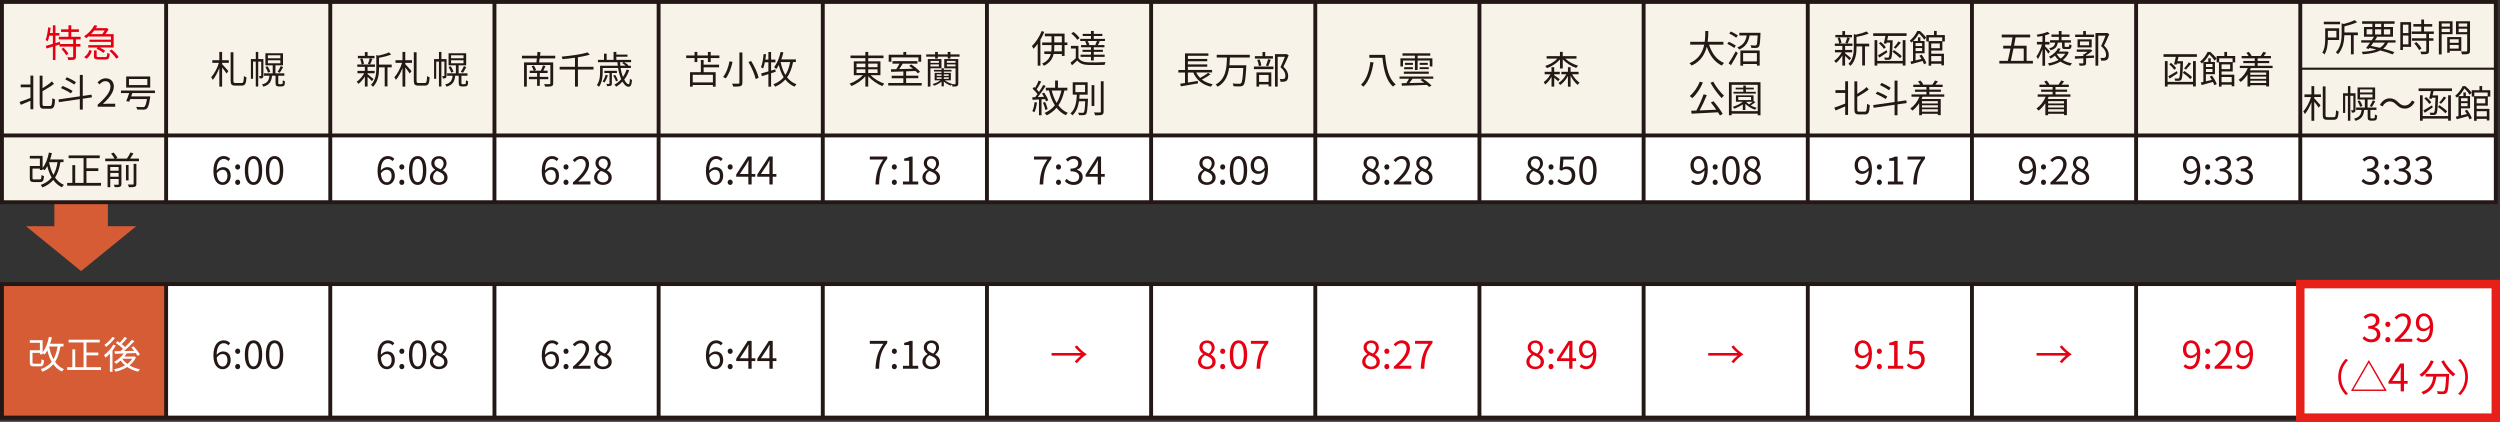 <?xml version="1.0" encoding="UTF-8"?><svg id="_レイヤー_2" xmlns="http://www.w3.org/2000/svg" viewBox="0 0 962.37 162.38"><rect x="0" y="0" width="962.37" height="162.38" fill="#333333" stroke="none"/><defs><style>.cls-1{stroke-width:1.5px;}.cls-1,.cls-2{stroke:#231815;}.cls-1,.cls-2,.cls-3{fill:none;stroke-miterlimit:10;}.cls-2{stroke-width:.81px;}.cls-3{stroke:#e7211a;stroke-width:3.25px;}.cls-4{fill:#f7f3e9;}.cls-4,.cls-5,.cls-6,.cls-7,.cls-8{stroke-width:0px;}.cls-5{fill:#231815;}.cls-6{fill:#d55c35;}.cls-7{fill:#fff;}.cls-8{fill:#e60012;}</style></defs><g id="_レイヤー_1-2"><path class="cls-6" d="m41.52,87.07h10.86v.06l-21.16,17.23-21.15-17.23v-.06h10.86s0-9.24,0-9.24h20.6v9.24Z"/><rect class="cls-7" x=".75" y="109.36" width="960" height="51.39"/><rect class="cls-7" x=".75" y=".75" width="960" height="77.09"/><rect class="cls-6" x=".75" y="109.36" width="63.2" height="51.39"/><rect class="cls-1" x=".75" y="109.36" width="960" height="51.39"/><line class="cls-1" x1="63.95" y1="109.36" x2="63.95" y2="160.75"/><line class="cls-1" x1="127.14" y1="109.36" x2="127.14" y2="160.75"/><line class="cls-1" x1="190.34" y1="109.36" x2="190.34" y2="160.75"/><path class="cls-7" d="m23.26,133.39c-.41,2.43-1.05,4.36-2.06,5.91.88,1.24,2,2.21,3.41,2.81-.23.21-.59.63-.76.92-1.38-.64-2.46-1.59-3.34-2.81-1.04,1.23-2.38,2.17-4.16,2.88-.12-.25-.45-.73-.66-.97,1.84-.66,3.21-1.6,4.2-2.85-.72-1.26-1.26-2.74-1.67-4.38-.32.59-.66,1.11-1.02,1.57-.18-.13-.53-.38-.79-.56v.48h-1.05v-.56h-2.84v3.64c0,.47.12.54.72.54h2.06c.54,0,.63-.23.67-1.71.22.18.67.35.98.42-.13,1.84-.44,2.31-1.57,2.31h-2.25c-1.29,0-1.65-.31-1.65-1.55v-4.65h3.88v-2.87h-3.88v-1.01h4.93v4.62c1.17-1.43,1.99-3.6,2.43-5.9l1.13.21c-.18.85-.4,1.67-.66,2.44h5.14v1.04h-1.19Zm-4.35.03c.35,1.81.89,3.47,1.67,4.87.76-1.32,1.26-2.94,1.58-4.9h-3.23v.03Z"/><path class="cls-7" d="m38.88,141.35v1.07h-13.02v-1.07h1.99v-6.85h1.1v6.85h3.22v-9.53h-5.75v-1.05h11.98v1.05h-5.12v3.89h4.57v1.07h-4.57v4.57h5.6Z"/><path class="cls-7" d="m44.58,133c-.37.64-.79,1.29-1.27,1.92v8.18h-1.01v-7c-.54.59-1.1,1.13-1.65,1.57-.1-.22-.44-.73-.61-.97,1.33-.98,2.72-2.5,3.58-4.04l.97.34Zm-.32-2.93c-.86,1.24-2.22,2.59-3.45,3.47-.15-.22-.42-.6-.62-.79,1.14-.76,2.43-2.02,3.07-3.04l1,.37Zm8.08,7.46c-.56,1.27-1.42,2.31-2.49,3.15,1.16.67,2.53,1.19,4,1.48-.22.22-.51.63-.66.91-1.57-.35-2.99-.97-4.2-1.79-1.36.86-2.94,1.45-4.54,1.81-.1-.28-.35-.72-.56-.92,1.48-.29,2.96-.8,4.23-1.54-.64-.54-1.21-1.16-1.68-1.84-.57.5-1.17.94-1.77,1.3-.15-.21-.5-.63-.73-.79,1.39-.76,2.77-1.92,3.64-3.21-1.26.04-2.43.07-3.38.1l-.09-1,2.25-.03c.32-.28.67-.56,1.01-.88-.69-.7-1.8-1.61-2.78-2.25l.66-.69c.28.18.57.37.86.59.64-.67,1.39-1.57,1.84-2.25l.95.5c-.64.78-1.4,1.64-2.06,2.28.5.38.97.78,1.3,1.13,1-.94,1.95-1.95,2.62-2.79l.97.54c-1.14,1.21-2.63,2.66-4,3.8,1.24-.03,2.59-.06,3.92-.09-.34-.45-.72-.91-1.08-1.3l.85-.45c.92.97,1.96,2.28,2.42,3.16l-.91.53c-.15-.31-.38-.67-.64-1.07l-3.53.13c-.23.41-.51.8-.82,1.19h3.51l.18-.06.7.35Zm-5.22.64c.47.72,1.1,1.36,1.86,1.92.78-.57,1.43-1.23,1.9-2h-3.69l-.07.09Z"/><path class="cls-5" d="m87.89,132.94c-.42-.51-1.07-.82-1.73-.82-1.46,0-2.71,1.13-2.77,4.46.66-.8,1.59-1.3,2.44-1.3,1.81,0,2.97,1.13,2.97,3.37,0,2.08-1.4,3.48-3.07,3.48-2.06,0-3.58-1.77-3.58-5.31,0-4.2,1.89-5.81,3.97-5.81,1.11,0,1.92.47,2.5,1.1l-.73.83Zm-.34,5.71c0-1.45-.63-2.37-1.93-2.37-.67,0-1.49.38-2.19,1.38.16,2.22.97,3.44,2.31,3.44,1.02,0,1.81-.98,1.81-2.44Z"/><path class="cls-5" d="m90.52,135.22c0-.61.44-1.04.97-1.04s.97.42.97,1.04-.44,1.01-.97,1.01-.97-.42-.97-1.01Zm0,5.9c0-.6.44-1.04.97-1.04s.97.44.97,1.04-.44,1.01-.97,1.01-.97-.41-.97-1.01Z"/><path class="cls-5" d="m94.24,136.54c0-3.73,1.3-5.53,3.35-5.53s3.34,1.81,3.34,5.53-1.3,5.59-3.34,5.59-3.35-1.86-3.35-5.59Zm5.38,0c0-3.13-.82-4.45-2.03-4.45s-2.05,1.32-2.05,4.45.82,4.52,2.05,4.52,2.03-1.36,2.03-4.52Z"/><path class="cls-5" d="m102.35,136.54c0-3.73,1.3-5.53,3.35-5.53s3.34,1.81,3.34,5.53-1.3,5.59-3.34,5.59-3.35-1.86-3.35-5.59Zm5.38,0c0-3.13-.82-4.45-2.03-4.45s-2.05,1.32-2.05,4.45.82,4.52,2.05,4.52,2.03-1.36,2.03-4.52Z"/><path class="cls-5" d="m151.09,132.94c-.42-.51-1.07-.82-1.73-.82-1.46,0-2.71,1.13-2.77,4.46.66-.8,1.59-1.3,2.44-1.3,1.81,0,2.97,1.13,2.97,3.37,0,2.08-1.4,3.48-3.07,3.48-2.06,0-3.58-1.77-3.58-5.31,0-4.2,1.89-5.81,3.97-5.81,1.11,0,1.92.47,2.5,1.1l-.73.83Zm-.34,5.71c0-1.45-.63-2.37-1.93-2.37-.67,0-1.49.38-2.19,1.38.16,2.22.97,3.44,2.31,3.44,1.02,0,1.81-.98,1.81-2.44Z"/><path class="cls-5" d="m153.72,135.22c0-.61.44-1.04.97-1.04s.97.42.97,1.04-.44,1.01-.97,1.01-.97-.42-.97-1.01Zm0,5.9c0-.6.44-1.04.97-1.04s.97.44.97,1.04-.44,1.01-.97,1.01-.97-.41-.97-1.01Z"/><path class="cls-5" d="m157.43,136.54c0-3.73,1.3-5.53,3.35-5.53s3.34,1.81,3.34,5.53-1.3,5.59-3.34,5.59-3.35-1.86-3.35-5.59Zm5.38,0c0-3.13-.82-4.45-2.03-4.45s-2.05,1.32-2.05,4.45.82,4.52,2.05,4.52,2.03-1.36,2.03-4.52Z"/><path class="cls-5" d="m165.49,139.27c0-1.43,1-2.43,1.98-2.96v-.07c-.79-.54-1.45-1.35-1.45-2.47,0-1.64,1.26-2.72,2.94-2.72,1.83,0,2.94,1.17,2.94,2.82,0,1.13-.79,2.09-1.43,2.59v.07c.94.54,1.81,1.35,1.81,2.81,0,1.57-1.35,2.78-3.37,2.78s-3.42-1.2-3.42-2.85Zm5.52.04c0-1.43-1.32-1.98-2.84-2.59-.86.56-1.46,1.4-1.46,2.43,0,1.14.95,1.98,2.24,1.98s2.06-.75,2.06-1.81Zm-.25-5.37c0-1.05-.67-1.92-1.83-1.92-.98,0-1.7.7-1.7,1.74,0,1.29,1.16,1.84,2.42,2.34.73-.64,1.11-1.38,1.11-2.17Z"/><path class="cls-5" d="m214.29,132.94c-.42-.51-1.07-.82-1.73-.82-1.46,0-2.71,1.13-2.77,4.46.66-.8,1.59-1.3,2.44-1.3,1.81,0,2.97,1.13,2.97,3.37,0,2.08-1.4,3.48-3.07,3.48-2.06,0-3.58-1.77-3.58-5.31,0-4.2,1.89-5.81,3.97-5.81,1.11,0,1.92.47,2.5,1.1l-.73.83Zm-.34,5.71c0-1.45-.63-2.37-1.93-2.37-.67,0-1.49.38-2.19,1.38.16,2.22.97,3.44,2.31,3.44,1.02,0,1.81-.98,1.81-2.44Z"/><path class="cls-5" d="m216.92,135.22c0-.61.44-1.04.97-1.04s.97.42.97,1.04-.44,1.01-.97,1.01-.97-.42-.97-1.01Zm0,5.9c0-.6.44-1.04.97-1.04s.97.44.97,1.04-.44,1.01-.97,1.01-.97-.41-.97-1.01Z"/><path class="cls-5" d="m220.56,141.15c3.37-2.94,4.92-5.08,4.92-6.92,0-1.23-.64-2.12-1.98-2.12-.88,0-1.64.54-2.22,1.24l-.78-.76c.88-.95,1.8-1.58,3.16-1.58,1.92,0,3.12,1.26,3.12,3.17,0,2.14-1.68,4.32-4.2,6.7.56-.04,1.21-.1,1.76-.1h2.97v1.16h-6.75v-.79Z"/><path class="cls-5" d="m228.69,139.27c0-1.43,1-2.43,1.98-2.96v-.07c-.79-.54-1.45-1.35-1.45-2.47,0-1.64,1.26-2.72,2.94-2.72,1.83,0,2.94,1.17,2.94,2.82,0,1.13-.79,2.09-1.43,2.59v.07c.94.54,1.81,1.35,1.81,2.81,0,1.57-1.35,2.78-3.37,2.78s-3.42-1.2-3.42-2.85Zm5.52.04c0-1.43-1.32-1.98-2.84-2.59-.86.56-1.46,1.4-1.46,2.43,0,1.14.95,1.98,2.24,1.98s2.06-.75,2.06-1.81Zm-.25-5.37c0-1.05-.67-1.92-1.83-1.92-.98,0-1.7.7-1.7,1.74,0,1.29,1.16,1.84,2.42,2.34.73-.64,1.11-1.38,1.11-2.17Z"/><line class="cls-1" x1="253.54" y1="109.36" x2="253.54" y2="160.75"/><path class="cls-5" d="m277.48,132.94c-.42-.51-1.07-.82-1.73-.82-1.46,0-2.71,1.13-2.77,4.46.66-.8,1.59-1.3,2.44-1.3,1.81,0,2.97,1.13,2.97,3.37,0,2.08-1.4,3.48-3.07,3.48-2.06,0-3.58-1.77-3.58-5.31,0-4.2,1.89-5.81,3.97-5.81,1.11,0,1.92.47,2.5,1.1l-.73.83Zm-.34,5.71c0-1.45-.63-2.37-1.93-2.37-.67,0-1.49.38-2.19,1.38.16,2.22.97,3.44,2.31,3.44,1.02,0,1.81-.98,1.81-2.44Z"/><path class="cls-5" d="m280.11,135.22c0-.61.44-1.04.97-1.04s.97.42.97,1.04-.44,1.01-.97,1.01-.97-.42-.97-1.01Zm0,5.9c0-.6.44-1.04.97-1.04s.97.44.97,1.04-.44,1.01-.97,1.01-.97-.41-.97-1.01Z"/><path class="cls-5" d="m290.76,138.98h-1.42v2.96h-1.27v-2.96h-4.67v-.88l4.46-6.89h1.48v6.7h1.42v1.07Zm-2.69-1.07v-3.29c0-.53.06-1.39.09-1.95h-.06c-.26.53-.56,1.05-.86,1.58l-2.44,3.66h3.28Z"/><path class="cls-5" d="m298.88,138.98h-1.42v2.96h-1.27v-2.96h-4.67v-.88l4.46-6.89h1.48v6.7h1.42v1.07Zm-2.69-1.07v-3.29c0-.53.06-1.39.09-1.95h-.06c-.26.53-.56,1.05-.86,1.58l-2.44,3.66h3.28Z"/><line class="cls-1" x1="316.73" y1="109.36" x2="316.73" y2="160.75"/><path class="cls-5" d="m340.03,132.35h-5.2v-1.14h6.72v.81c-2.52,3.23-2.99,5.72-3.15,9.92h-1.39c.18-4.07.92-6.66,3.01-9.58Z"/><path class="cls-5" d="m343.31,135.22c0-.61.44-1.04.97-1.04s.97.42.97,1.04-.44,1.01-.97,1.01-.97-.42-.97-1.01Zm0,5.9c0-.6.44-1.04.97-1.04s.97.44.97,1.04-.44,1.01-.97,1.01-.97-.41-.97-1.01Z"/><path class="cls-5" d="m347.59,140.82h2.38v-8h-1.9v-.85c.95-.18,1.64-.42,2.22-.76h1.02v9.61h2.15v1.11h-5.88v-1.11Z"/><path class="cls-5" d="m355.08,139.27c0-1.43,1-2.43,1.98-2.96v-.07c-.79-.54-1.45-1.35-1.45-2.47,0-1.64,1.26-2.72,2.94-2.72,1.83,0,2.94,1.17,2.94,2.82,0,1.13-.79,2.09-1.43,2.59v.07c.94.54,1.81,1.35,1.81,2.81,0,1.57-1.35,2.78-3.37,2.78s-3.42-1.2-3.42-2.85Zm5.52.04c0-1.43-1.32-1.98-2.84-2.59-.86.56-1.46,1.4-1.46,2.43,0,1.14.95,1.98,2.24,1.98s2.06-.75,2.06-1.81Zm-.25-5.37c0-1.05-.67-1.92-1.83-1.92-.98,0-1.7.7-1.7,1.74,0,1.29,1.16,1.84,2.42,2.34.73-.64,1.11-1.38,1.11-2.17Z"/><line class="cls-1" x1="379.93" y1="109.36" x2="379.93" y2="160.75"/><path class="cls-8" d="m404.8,135.88h11.28c-.75-.57-1.71-1.49-2.37-2.4l.88-.51c.98,1.29,2.44,2.58,3.75,3.41-1.3.83-2.77,2.12-3.75,3.41l-.88-.51c.66-.91,1.62-1.83,2.37-2.4h-11.28v-1Z"/><line class="cls-1" x1="443.12" y1="109.36" x2="443.12" y2="160.75"/><line class="cls-1" x1="506.32" y1="109.36" x2="506.32" y2="160.75"/><path class="cls-8" d="m461.17,139.27c0-1.43,1-2.43,1.98-2.96v-.07c-.79-.54-1.45-1.35-1.45-2.47,0-1.64,1.26-2.72,2.94-2.72,1.83,0,2.94,1.17,2.94,2.82,0,1.13-.79,2.09-1.43,2.59v.07c.94.54,1.81,1.35,1.81,2.81,0,1.57-1.35,2.78-3.37,2.78s-3.42-1.2-3.42-2.85Zm5.52.04c0-1.43-1.32-1.98-2.84-2.59-.86.56-1.46,1.4-1.46,2.43,0,1.14.95,1.98,2.24,1.98s2.06-.75,2.06-1.81Zm-.25-5.37c0-1.05-.67-1.92-1.83-1.92-.98,0-1.7.7-1.7,1.74,0,1.29,1.16,1.84,2.42,2.34.73-.64,1.11-1.38,1.11-2.17Z"/><path class="cls-8" d="m469.7,135.22c0-.61.44-1.04.97-1.04s.97.42.97,1.04-.44,1.01-.97,1.01-.97-.42-.97-1.01Zm0,5.9c0-.6.44-1.04.97-1.04s.97.44.97,1.04-.44,1.01-.97,1.01-.97-.41-.97-1.01Z"/><path class="cls-8" d="m473.41,136.54c0-3.73,1.3-5.53,3.35-5.53s3.34,1.81,3.34,5.53-1.3,5.59-3.34,5.59-3.35-1.86-3.35-5.59Zm5.38,0c0-3.13-.82-4.45-2.03-4.45s-2.05,1.32-2.05,4.45.82,4.52,2.05,4.52,2.03-1.36,2.03-4.52Z"/><path class="cls-8" d="m486.73,132.35h-5.2v-1.14h6.72v.81c-2.52,3.23-2.99,5.72-3.15,9.92h-1.39c.18-4.07.92-6.66,3.01-9.58Z"/><path class="cls-8" d="m524.37,139.27c0-1.43,1-2.43,1.98-2.96v-.07c-.79-.54-1.45-1.35-1.45-2.47,0-1.64,1.26-2.72,2.94-2.72,1.83,0,2.94,1.17,2.94,2.82,0,1.13-.79,2.09-1.43,2.59v.07c.94.54,1.81,1.35,1.81,2.81,0,1.57-1.35,2.78-3.37,2.78s-3.42-1.2-3.42-2.85Zm5.52.04c0-1.43-1.32-1.98-2.84-2.59-.86.56-1.46,1.4-1.46,2.43,0,1.14.95,1.98,2.24,1.98s2.06-.75,2.06-1.81Zm-.25-5.37c0-1.05-.67-1.92-1.83-1.92-.98,0-1.7.7-1.7,1.74,0,1.29,1.16,1.84,2.42,2.34.73-.64,1.11-1.38,1.11-2.17Z"/><path class="cls-8" d="m532.89,135.22c0-.61.44-1.04.97-1.04s.97.42.97,1.04-.44,1.01-.97,1.01-.97-.42-.97-1.01Zm0,5.9c0-.6.44-1.04.97-1.04s.97.44.97,1.04-.44,1.01-.97,1.01-.97-.41-.97-1.01Z"/><path class="cls-8" d="m536.54,141.15c3.37-2.94,4.92-5.08,4.92-6.92,0-1.23-.64-2.12-1.98-2.12-.88,0-1.64.54-2.22,1.24l-.78-.76c.88-.95,1.8-1.58,3.16-1.58,1.92,0,3.12,1.26,3.12,3.17,0,2.14-1.68,4.32-4.2,6.7.56-.04,1.21-.1,1.76-.1h2.97v1.16h-6.75v-.79Z"/><path class="cls-8" d="m549.92,132.35h-5.2v-1.14h6.72v.81c-2.52,3.23-2.99,5.72-3.15,9.92h-1.39c.18-4.07.92-6.66,3.01-9.58Z"/><line class="cls-1" x1="569.51" y1="109.36" x2="569.51" y2="160.75"/><path class="cls-8" d="m587.56,139.27c0-1.43,1-2.43,1.98-2.96v-.07c-.79-.54-1.45-1.35-1.45-2.47,0-1.64,1.26-2.72,2.94-2.72,1.83,0,2.94,1.17,2.94,2.82,0,1.13-.79,2.09-1.43,2.59v.07c.94.54,1.81,1.35,1.81,2.81,0,1.57-1.35,2.78-3.37,2.78s-3.42-1.2-3.42-2.85Zm5.52.04c0-1.43-1.32-1.98-2.84-2.59-.86.56-1.46,1.4-1.46,2.43,0,1.14.95,1.98,2.24,1.98s2.06-.75,2.06-1.81Zm-.25-5.37c0-1.05-.67-1.92-1.83-1.92-.98,0-1.7.7-1.7,1.74,0,1.29,1.16,1.84,2.42,2.34.73-.64,1.11-1.38,1.11-2.17Z"/><path class="cls-8" d="m596.09,135.22c0-.61.44-1.04.97-1.04s.97.42.97,1.04-.44,1.01-.97,1.01-.97-.42-.97-1.01Zm0,5.9c0-.6.44-1.04.97-1.04s.97.44.97,1.04-.44,1.01-.97,1.01-.97-.41-.97-1.01Z"/><path class="cls-8" d="m606.74,138.98h-1.42v2.96h-1.27v-2.96h-4.67v-.88l4.46-6.89h1.48v6.7h1.42v1.07Zm-2.69-1.07v-3.29c0-.53.06-1.39.09-1.95h-.06c-.26.53-.56,1.05-.86,1.58l-2.44,3.66h3.28Z"/><path class="cls-8" d="m608.78,140.2c.45.51,1.11.82,1.8.82,1.39,0,2.59-1.14,2.69-4.48-.64.8-1.57,1.33-2.47,1.33-1.79,0-2.96-1.16-2.96-3.38,0-2.08,1.41-3.48,3.07-3.48,2.06,0,3.6,1.7,3.6,5.11,0,4.35-1.87,6.01-3.89,6.01-1.16,0-1.98-.47-2.58-1.1l.73-.83Zm4.48-4.76c-.15-2.21-.97-3.38-2.34-3.38-1.02,0-1.81.97-1.81,2.43s.64,2.38,1.92,2.38c.72,0,1.52-.41,2.24-1.43Z"/><line class="cls-1" x1="632.71" y1="109.36" x2="632.71" y2="160.75"/><path class="cls-8" d="m657.58,135.88h11.28c-.75-.57-1.71-1.49-2.37-2.4l.88-.51c.98,1.29,2.44,2.58,3.75,3.41-1.3.83-2.77,2.12-3.75,3.41l-.88-.51c.66-.91,1.62-1.83,2.37-2.4h-11.28v-1Z"/><line class="cls-1" x1="695.91" y1="109.36" x2="695.91" y2="160.75"/><path class="cls-8" d="m714.88,140.2c.45.51,1.11.82,1.8.82,1.39,0,2.59-1.14,2.69-4.48-.64.8-1.57,1.33-2.47,1.33-1.79,0-2.96-1.16-2.96-3.38,0-2.08,1.41-3.48,3.07-3.48,2.06,0,3.6,1.7,3.6,5.11,0,4.35-1.87,6.01-3.89,6.01-1.16,0-1.98-.47-2.58-1.1l.73-.83Zm4.48-4.76c-.15-2.21-.97-3.38-2.34-3.38-1.02,0-1.81.97-1.81,2.43s.64,2.38,1.92,2.38c.72,0,1.52-.41,2.24-1.43Z"/><path class="cls-8" d="m722.48,135.22c0-.61.44-1.04.97-1.04s.97.42.97,1.04-.44,1.01-.97,1.01-.97-.42-.97-1.01Zm0,5.9c0-.6.44-1.04.97-1.04s.97.44.97,1.04-.44,1.01-.97,1.01-.97-.41-.97-1.01Z"/><path class="cls-8" d="m726.77,140.82h2.38v-8h-1.9v-.85c.95-.18,1.64-.42,2.22-.76h1.02v9.61h2.15v1.11h-5.88v-1.11Z"/><path class="cls-8" d="m734.01,140.71l.66-.88c.61.62,1.39,1.19,2.63,1.19s2.28-.97,2.28-2.53-.88-2.44-2.22-2.44c-.72,0-1.17.22-1.79.63l-.72-.44.34-5.02h5.22v1.14h-4.05l-.26,3.1c.47-.26.95-.42,1.6-.42,1.79,0,3.23,1.05,3.23,3.41s-1.7,3.69-3.51,3.69c-1.67,0-2.69-.7-3.41-1.42Z"/><line class="cls-1" x1="759.1" y1="109.36" x2="759.1" y2="160.75"/><path class="cls-8" d="m783.97,135.88h11.28c-.75-.57-1.71-1.49-2.37-2.4l.88-.51c.98,1.29,2.44,2.58,3.75,3.41-1.3.83-2.77,2.12-3.75,3.41l-.88-.51c.66-.91,1.62-1.83,2.37-2.4h-11.28v-1Z"/><line class="cls-1" x1="822.29" y1="109.36" x2="822.29" y2="160.75"/><path class="cls-8" d="m841.26,140.2c.45.51,1.11.82,1.8.82,1.39,0,2.59-1.14,2.69-4.48-.64.8-1.57,1.33-2.47,1.33-1.79,0-2.96-1.16-2.96-3.38,0-2.08,1.41-3.48,3.07-3.48,2.06,0,3.6,1.7,3.6,5.11,0,4.35-1.87,6.01-3.89,6.01-1.16,0-1.98-.47-2.58-1.1l.73-.83Zm4.48-4.76c-.15-2.21-.97-3.38-2.34-3.38-1.02,0-1.81.97-1.81,2.43s.64,2.38,1.92,2.38c.72,0,1.52-.41,2.24-1.43Z"/><path class="cls-8" d="m848.87,135.22c0-.61.44-1.04.97-1.04s.97.42.97,1.04-.44,1.01-.97,1.01-.97-.42-.97-1.01Zm0,5.9c0-.6.44-1.04.97-1.04s.97.44.97,1.04-.44,1.01-.97,1.01-.97-.41-.97-1.01Z"/><path class="cls-8" d="m852.51,141.15c3.37-2.94,4.92-5.08,4.92-6.92,0-1.23-.64-2.12-1.98-2.12-.88,0-1.64.54-2.22,1.24l-.78-.76c.88-.95,1.8-1.58,3.16-1.58,1.92,0,3.12,1.26,3.12,3.17,0,2.14-1.68,4.32-4.2,6.7.56-.04,1.21-.1,1.76-.1h2.97v1.16h-6.75v-.79Z"/><path class="cls-8" d="m861.56,140.2c.45.51,1.11.82,1.8.82,1.39,0,2.59-1.14,2.69-4.48-.64.8-1.57,1.33-2.47,1.33-1.79,0-2.96-1.16-2.96-3.38,0-2.08,1.41-3.48,3.07-3.48,2.06,0,3.6,1.7,3.6,5.11,0,4.35-1.87,6.01-3.89,6.01-1.16,0-1.98-.47-2.58-1.1l.73-.83Zm4.48-4.76c-.15-2.21-.97-3.38-2.34-3.38-1.02,0-1.81.97-1.81,2.43s.64,2.38,1.92,2.38c.72,0,1.52-.41,2.24-1.43Z"/><line class="cls-1" x1="885.49" y1="109.36" x2="885.49" y2="160.75"/><path class="cls-8" d="m909.46,130.3l.67-.88c.63.66,1.45,1.23,2.66,1.23s2.18-.76,2.18-1.99-.86-2.15-3.34-2.15v-1.02c2.21,0,2.97-.89,2.97-2.05,0-1.04-.7-1.7-1.81-1.73-.86.03-1.62.47-2.22,1.07l-.72-.85c.8-.75,1.76-1.29,3-1.29,1.8,0,3.12.97,3.12,2.69,0,1.3-.78,2.17-1.92,2.59v.06c1.27.29,2.28,1.26,2.28,2.72,0,1.92-1.54,3.06-3.44,3.06-1.68,0-2.74-.7-3.44-1.46Z"/><path class="cls-8" d="m918.22,124.86c0-.61.44-1.04.97-1.04s.97.42.97,1.04-.44,1.01-.97,1.01-.97-.42-.97-1.01Zm0,5.9c0-.6.44-1.04.97-1.04s.97.44.97,1.04-.44,1.01-.97,1.01-.97-.41-.97-1.01Z"/><path class="cls-8" d="m921.86,130.78c3.37-2.94,4.92-5.08,4.92-6.92,0-1.23-.64-2.12-1.98-2.12-.88,0-1.64.54-2.22,1.24l-.78-.76c.88-.95,1.8-1.58,3.16-1.58,1.92,0,3.12,1.26,3.12,3.17,0,2.14-1.68,4.32-4.2,6.7.56-.04,1.21-.1,1.76-.1h2.97v1.16h-6.75v-.79Z"/><path class="cls-8" d="m930.91,129.83c.45.51,1.11.82,1.8.82,1.39,0,2.59-1.14,2.69-4.48-.64.8-1.57,1.33-2.47,1.33-1.79,0-2.96-1.16-2.96-3.38,0-2.08,1.41-3.48,3.07-3.48,2.06,0,3.6,1.7,3.6,5.11,0,4.35-1.87,6.01-3.89,6.01-1.16,0-1.98-.47-2.58-1.1l.73-.83Zm4.48-4.76c-.15-2.21-.97-3.38-2.34-3.38-1.02,0-1.81.97-1.81,2.43s.64,2.38,1.92,2.38c.72,0,1.52-.41,2.24-1.43Z"/><path class="cls-8" d="m900.1,145.11c0-2.85,1.16-5.18,2.91-6.97l.88.45c-1.68,1.74-2.72,3.91-2.72,6.51s1.04,4.77,2.72,6.51l-.88.45c-1.76-1.79-2.91-4.11-2.91-6.97Z"/><path class="cls-8" d="m918.75,150.49h-13.75l6.88-11.91,6.88,11.91Zm-12.82-.54h11.88l-5.94-10.29-5.94,10.29Z"/><path class="cls-8" d="m926.83,147.71h-1.42v2.96h-1.27v-2.96h-4.67v-.88l4.46-6.89h1.48v6.7h1.42v1.07Zm-2.69-1.07v-3.29c0-.53.06-1.39.09-1.95h-.06c-.26.53-.56,1.05-.86,1.58l-2.44,3.66h3.28Z"/><path class="cls-8" d="m936.87,139.05c-1.05,2.46-2.75,4.64-4.59,6.01-.19-.23-.66-.64-.92-.85,1.84-1.23,3.47-3.25,4.38-5.49l1.14.32Zm5.94,4.87s-.01.38-.03.53c-.2,4.49-.42,6.17-.92,6.73-.31.37-.61.45-1.13.51-.48.04-1.39.01-2.3-.03-.03-.32-.16-.76-.37-1.08.95.09,1.86.1,2.2.1.31,0,.48-.03.61-.19.38-.37.59-1.83.76-5.52h-3.78c-.38,2.88-1.32,5.53-5.03,6.88-.15-.28-.45-.72-.7-.95,3.44-1.14,4.24-3.47,4.58-5.93h-2.99v-1.05h9.09Zm-2.03-5.22c.95,1.96,2.82,4.16,4.4,5.27-.28.23-.69.66-.89.97-1.61-1.3-3.45-3.66-4.54-5.82l1.02-.41Z"/><path class="cls-8" d="m950.04,145.11c0,2.85-1.16,5.18-2.91,6.97l-.88-.45c1.68-1.74,2.72-3.91,2.72-6.51s-1.04-4.77-2.72-6.51l.88-.45c1.76,1.79,2.91,4.11,2.91,6.97Z"/><rect class="cls-4" x=".75" y="52.14" width="63.2" height="25.7"/><rect class="cls-4" x=".75" y=".75" width="960" height="51.39"/><line class="cls-2" x1="885.49" y1="26.45" x2="960.75" y2="26.45"/><path class="cls-5" d="m909.06,69.72l.67-.88c.63.66,1.45,1.23,2.66,1.23s2.18-.76,2.18-1.99-.86-2.15-3.34-2.15v-1.02c2.21,0,2.97-.89,2.97-2.05,0-1.04-.7-1.7-1.81-1.73-.86.03-1.62.47-2.22,1.07l-.72-.85c.8-.75,1.76-1.29,3-1.29,1.8,0,3.12.97,3.12,2.69,0,1.3-.78,2.17-1.92,2.59v.06c1.27.29,2.28,1.26,2.28,2.72,0,1.92-1.54,3.06-3.44,3.06-1.68,0-2.74-.7-3.44-1.46Z"/><path class="cls-5" d="m917.82,64.28c0-.61.44-1.04.97-1.04s.97.42.97,1.04-.44,1.01-.97,1.01-.97-.42-.97-1.01Zm0,5.9c0-.6.44-1.04.97-1.04s.97.44.97,1.04-.44,1.01-.97,1.01-.97-.41-.97-1.01Z"/><path class="cls-5" d="m921.24,69.72l.67-.88c.63.66,1.45,1.23,2.66,1.23s2.18-.76,2.18-1.99-.86-2.15-3.34-2.15v-1.02c2.21,0,2.97-.89,2.97-2.05,0-1.04-.7-1.7-1.81-1.73-.86.03-1.62.47-2.22,1.07l-.72-.85c.8-.75,1.76-1.29,3-1.29,1.8,0,3.12.97,3.12,2.69,0,1.3-.78,2.17-1.92,2.59v.06c1.27.29,2.28,1.26,2.28,2.72,0,1.92-1.54,3.06-3.44,3.06-1.68,0-2.74-.7-3.44-1.46Z"/><path class="cls-5" d="m929.36,69.72l.67-.88c.63.66,1.45,1.23,2.66,1.23s2.18-.76,2.18-1.99-.86-2.15-3.34-2.15v-1.02c2.21,0,2.97-.89,2.97-2.05,0-1.04-.7-1.7-1.81-1.73-.86.03-1.62.47-2.22,1.07l-.72-.85c.8-.75,1.76-1.29,3-1.29,1.8,0,3.12.97,3.12,2.69,0,1.3-.78,2.17-1.92,2.59v.06c1.27.29,2.28,1.26,2.28,2.72,0,1.92-1.54,3.06-3.44,3.06-1.68,0-2.74-.7-3.44-1.46Z"/><path class="cls-5" d="m890.86,36.33h2.58v1.02h-2.58v.5c.54.53,2.06,2.27,2.42,2.68l-.72.94c-.31-.54-1.07-1.55-1.7-2.33v7.36h-1.07v-7.14c-.69,1.77-1.61,3.5-2.52,4.55-.13-.32-.42-.76-.61-1.02,1.16-1.23,2.36-3.5,2.96-5.53h-2.52v-1.02h2.69v-3.18h1.07v3.18Zm7.51,8.79c.69,0,.79-.53.89-2.69.25.22.69.42.98.48-.15,2.38-.44,3.2-1.81,3.2h-2.5c-1.41,0-1.79-.42-1.79-1.95v-10.89h1.07v10.92c0,.78.13.92.82.92h2.34Z"/><path class="cls-5" d="m906.74,42.3c0,.41-.06.69-.31.86-.25.18-.58.21-1.08.21-.03-.26-.16-.67-.31-.94h.75c.1,0,.13-.03.13-.16v-5.4h-1.16v9.6h-.94v-9.6h-1.05v6.61h-.83v-7.59h1.89v-2.75h.94v2.75h1.98v6.41Zm6.79,3.26c.13,0,.34-.01.41-.04.1-.04.18-.13.22-.32s.06-.61.07-1.16c.19.16.56.34.82.42-.03.56-.07,1.16-.16,1.38-.1.25-.28.39-.5.5-.19.06-.56.1-.81.1h-.89c-.34,0-.7-.07-.92-.25-.26-.19-.34-.42-.34-1.24v-2.63h-1.36c-.21,2.2-.92,3.48-3.32,4.2-.1-.25-.35-.63-.57-.83,2.14-.56,2.71-1.58,2.9-3.37h-2.11v-.94h3.37v-3.07h-2.82v-4.65h6.78v4.65h-2.91v3.07h3.42v.94h-2.33v2.72c0,.26.01.41.12.47.07.04.17.06.32.06h.62Zm-5.17-6.89c.44.64.89,1.54,1.07,2.11l-.88.35c-.16-.57-.62-1.49-1.02-2.17l.83-.29Zm.12-3.07h4.8v-1.16h-4.8v1.16Zm0,1.92h4.8v-1.17h-4.8v1.17Zm3.75,3.31c.41-.58.91-1.57,1.19-2.22l.92.37c-.4.76-.88,1.62-1.27,2.18l-.83-.32Z"/><path class="cls-5" d="m922.43,40.24c-.79-.75-1.42-1.2-2.49-1.2-1.16,0-2.17.78-2.77,1.93l-1.04-.56c.92-1.67,2.27-2.56,3.82-2.56,1.33,0,2.27.54,3.29,1.57.79.75,1.43,1.2,2.49,1.2,1.16,0,2.17-.78,2.77-1.93l1.04.56c-.92,1.67-2.27,2.56-3.82,2.56-1.33,0-2.27-.56-3.29-1.57Z"/><path class="cls-5" d="m943.89,34.03v1.02h-7.1c-.12.56-.23,1.14-.37,1.68h2.11v.47c-.13,4.58-.28,6.15-.64,6.61-.22.31-.48.41-.85.44-.35.04-.92.03-1.51,0-.03-.26-.13-.64-.28-.88.58.04,1.13.04,1.35.04.21.01.32-.03.44-.18.25-.35.39-1.74.51-5.62h-1.35c-.04.16-.07.31-.12.44l-1-.13c.23-.76.5-1.87.69-2.88h-4.73v-1.02h12.83Zm-1.49,2.63h1.07v9.78h-1.07v-.79h-9.79v.83h-1.04v-9.82h1.04v8.02h9.79v-8.02Zm-9.53,5.87c.83-.47,2.11-1.21,3.35-1.98l.26.8c-1.05.72-2.18,1.45-3.07,2.06l-.54-.89Zm2.31-2.5c-.38-.6-1.2-1.52-1.93-2.14l.69-.54c.76.61,1.58,1.46,1.96,2.05l-.72.63Zm6.19,3.57c-.63-.67-1.87-1.73-2.91-2.44l.6-.67c1.07.7,2.34,1.68,2.96,2.33l-.64.79Zm.31-5.96c-.64.8-1.41,1.7-2.02,2.3l-.7-.41c.58-.63,1.39-1.67,1.81-2.37l.91.48Z"/><path class="cls-5" d="m949.68,42.24c.78,1.02,1.55,2.39,1.84,3.29l-.92.44c-.12-.37-.29-.8-.53-1.27-1.54.44-3.13.89-4.35,1.21l-.34-1,1-.23v-7.62c-.19.18-.39.35-.6.53-.15-.22-.47-.56-.69-.69,1.4-1.1,2.37-2.59,2.91-3.75h1.04c.89.75,1.92,1.8,2.4,2.55l-.72.8c-.42-.67-1.26-1.71-2.06-2.43-.5.89-1.21,1.95-2.21,2.91h1.83v-1.39h.94v1.39h1.62v4.73h-3.48v2.74c.72-.18,1.49-.37,2.27-.57-.25-.44-.53-.86-.8-1.24l.85-.4Zm-2.31-4.45v1.16h2.52v-1.16h-2.52Zm2.52,3.09v-1.17h-2.52v1.17h2.52Zm3.5-.21v1.23h4.9v4.48h-1v-.63h-3.91v.75h-1v-9.32h-.89v-2.46h2.97v-1.58h1.04v1.58h3.13v2.46h-.95v3.5h-4.3Zm-.91-5.05v1.42h5.14v-1.42h-5.14Zm4.21,2.33h-3.31v1.83h3.31v-1.83Zm-3.31,4.86v2h3.91v-2h-3.91Z"/><path class="cls-5" d="m896.11,15.41c-.04,1.77-.29,3.99-1.3,5.52-.16-.18-.62-.53-.83-.66,1-1.58,1.1-3.8,1.1-5.46v-3.94h5.37v4.54h-4.33Zm4.7-6.06h-6.26v-.98h6.26v.98Zm-4.7,2.52v2.55h3.28v-2.55h-3.28Zm11.56,1.68h-1.61v7.36h-1.07v-7.36h-2.53c-.06,2.28-.5,5.22-2.47,7.33-.16-.23-.54-.6-.8-.73,2.02-2.15,2.22-5.06,2.22-7.27v-3.88l.86.22c1.55-.39,3.19-.94,4.14-1.48l.97.8c-1.32.64-3.19,1.2-4.9,1.61v2.34h5.19v1.05Z"/><path class="cls-5" d="m919.25,16.4c-.44.95-1.04,1.71-1.84,2.33,1.67.44,3.16.91,4.29,1.33l-.66.88c-1.23-.5-2.87-1.04-4.73-1.52-1.64.83-3.86,1.27-6.75,1.48-.09-.31-.25-.7-.42-.94,2.33-.13,4.19-.4,5.62-.92-.85-.21-1.74-.4-2.63-.57l-.31.4-1.02-.35c.45-.57,1-1.33,1.55-2.11h-3.41v-.91h4.04c.31-.47.61-.92.88-1.35h-3.85v-3.76h3.23v-1.23h-3.95v-.97h12.5v.97h-4.11v1.23h3.5v3.76h-6.53l.4.1c-.25.39-.53.82-.82,1.24h7.93v.91h-2.9Zm-8.22-3.15h2.21v-1.98h-2.21v1.98Zm2.58,3.15c-.31.44-.61.88-.91,1.27,1.16.22,2.31.47,3.41.73.85-.51,1.49-1.17,1.95-2h-4.45Zm.67-6.01h2.36v-1.23h-2.36v1.23Zm2.36,2.87v-1.98h-2.36v1.98h2.36Zm1.04-1.98v1.98h2.43v-1.98h-2.43Z"/><path class="cls-5" d="m928.15,18.05h-3.15v1.19h-1v-10.73h4.14v9.54Zm-3.15-8.56v3.25h2.12v-3.25h-2.12Zm2.12,7.58v-3.38h-2.12v3.38h2.12Zm7.92-4v1.65h1.7v.97h-1.7v3.92c0,.62-.16.94-.6,1.1-.45.16-1.19.18-2.37.18-.04-.29-.19-.73-.35-1.01.91.03,1.71.03,1.95.01.25-.01.32-.07.32-.29v-3.91h-5.53v-.97h5.53v-1.65h-5.6v-.97h3.67v-1.86h-3.04v-.97h3.04v-1.74h1.07v1.74h3.15v.97h-3.15v1.86h3.78v.97h-1.86Zm-4.81,3.13c.75.73,1.57,1.77,1.9,2.49l-.92.59c-.34-.72-1.11-1.8-1.86-2.58l.88-.5Z"/><path class="cls-5" d="m939.91,13.17v7.76h-1.08v-12.75h5.28v4.99h-4.2Zm0-4.14v1.21h3.16v-1.21h-3.16Zm3.16,3.31v-1.29h-3.16v1.29h3.16Zm-.04,7.23v.73h-.98v-6.03h5.43v5.3h-4.45Zm0-4.46v1.36h3.44v-1.36h-3.44Zm3.44,3.6v-1.42h-3.44v1.42h3.44Zm4.36.78c0,.69-.16,1.05-.64,1.24-.47.18-1.24.19-2.46.19-.04-.31-.22-.82-.38-1.11.89.04,1.79.03,2.05.01.25,0,.34-.09.34-.35v-6.28h-4.32v-5h5.41v11.3Zm-4.38-10.45v1.21h3.28v-1.21h-3.28Zm3.28,3.32v-1.3h-3.28v1.3h3.28Z"/><rect class="cls-1" x=".75" y=".75" width="960" height="77.09"/><line class="cls-1" x1=".75" y1="52.14" x2="960.75" y2="52.14"/><line class="cls-1" x1="63.95" y1=".75" x2="63.95" y2="77.84"/><line class="cls-1" x1="127.14" y1=".75" x2="127.14" y2="77.84"/><line class="cls-1" x1="190.34" y1=".75" x2="190.34" y2="77.84"/><path class="cls-5" d="m23.25,62.45c-.41,2.43-1.05,4.36-2.06,5.91.88,1.24,2,2.21,3.41,2.81-.23.21-.59.63-.76.92-1.38-.64-2.46-1.59-3.34-2.81-1.04,1.23-2.38,2.17-4.16,2.88-.12-.25-.45-.73-.66-.97,1.84-.66,3.21-1.6,4.2-2.85-.72-1.26-1.26-2.74-1.67-4.38-.32.59-.66,1.11-1.02,1.57-.18-.13-.53-.38-.79-.56v.48h-1.05v-.56h-2.84v3.64c0,.47.12.54.72.54h2.06c.54,0,.63-.23.67-1.71.22.18.67.35.98.42-.13,1.84-.44,2.31-1.57,2.31h-2.25c-1.29,0-1.65-.31-1.65-1.55v-4.65h3.88v-2.87h-3.88v-1.01h4.93v4.62c1.17-1.43,1.99-3.6,2.43-5.9l1.13.21c-.18.85-.4,1.67-.66,2.44h5.14v1.04h-1.19Zm-4.35.03c.35,1.81.89,3.47,1.67,4.87.76-1.32,1.26-2.94,1.58-4.9h-3.23v.03Z"/><path class="cls-5" d="m38.88,70.41v1.07h-13.02v-1.07h1.99v-6.85h1.1v6.85h3.22v-9.53h-5.75v-1.05h11.98v1.05h-5.12v3.89h4.57v1.07h-4.57v4.57h5.6Z"/><path class="cls-5" d="m53.49,61.06v1h-12.99v-1h3.58c-.26-.57-.83-1.36-1.33-1.95l1-.38c.57.61,1.18,1.48,1.46,2.05l-.72.28h4.36c.5-.7,1.05-1.67,1.38-2.37l1.14.38c-.4.67-.88,1.39-1.3,1.99h3.42Zm-6.76,9.8c0,.56-.13.83-.53,1.01-.41.18-1.04.18-2.03.18-.06-.28-.21-.67-.35-.95.73.03,1.39.03,1.58.01.22-.01.28-.07.28-.26v-1.95h-3.23v3.15h-1.04v-8.69h5.33v7.51Zm-4.29-6.57v1.43h3.23v-1.43h-3.23Zm3.23,3.75v-1.46h-3.23v1.46h3.23Zm3.83,1.41h-1.01v-5.94h1.01v5.94Zm1.93-6.38h1.07v7.68c0,.66-.15.95-.58,1.13-.47.18-1.2.21-2.31.19-.06-.29-.23-.75-.39-1.04.89.03,1.68.03,1.9.01.25-.01.32-.07.32-.29v-7.68Z"/><path class="cls-8" d="m29.24,15.18v1.76h1.71v1h-1.71v3.83c0,.64-.15.97-.6,1.16-.45.16-1.23.18-2.36.18-.04-.31-.18-.78-.35-1.08.89.03,1.68.03,1.93.01.25-.01.31-.06.31-.28v-3.82h-5.28v-.79l-1.54.48v5.47h-1v-5.17l-2.43.75-.29-1.02c.75-.21,1.7-.47,2.72-.78v-3.16h-1.35c-.18.8-.38,1.55-.64,2.15-.18-.13-.6-.38-.82-.48.54-1.23.82-3.09,1-4.86l.95.16c-.07.67-.17,1.35-.28,2h1.14v-2.94h1v2.94h1.51v1.02h-1.51v2.87l1.7-.51.13.86h4.99v-1.76h-5.53v-1.01h3.72v-1.86h-2.85v-1h2.85v-1.58h1.08v1.58h2.93v1h-2.93v1.86h3.6v1.01h-1.8Zm-4.77,3.18c.72.69,1.52,1.65,1.86,2.33l-.88.56c-.31-.67-1.1-1.67-1.8-2.39l.82-.5Z"/><path class="cls-8" d="m34.29,13.85c-.35.31-.73.58-1.14.86-.17-.25-.51-.6-.78-.78,1.93-1.19,3.25-2.85,3.94-4.24l1.16.22c-.16.31-.35.61-.56.92h3.98l.18-.04.73.48c-.32.6-.78,1.29-1.23,1.87h3.19v5.15h-5.41c.82.37,1.67.86,2.14,1.3l-.72.78c-.53-.53-1.67-1.2-2.62-1.61l.45-.47h-3.61v-.92h8.72v-1.24h-8.27v-.85h8.27v-1.21h-8.41v-.22Zm-1.92,8.12c1.02-.6,1.7-1.67,2.02-2.74l.98.35c-.38,1.18-1,2.34-2.11,3.03l-.89-.64Zm3.92-10.24c-.37.48-.78.97-1.24,1.42h4.27c.34-.41.69-.94.97-1.42h-4Zm4.23,10.24c.6,0,.7-.22.78-1.64.21.16.66.32.94.38-.12,1.77-.44,2.2-1.61,2.2h-2.66c-1.46,0-1.81-.31-1.81-1.38v-2.14h1.05v2.12c0,.38.13.45.85.45h2.47Zm2.47-2.9c1.02.83,2.18,2.05,2.71,2.94l-.97.57c-.47-.86-1.61-2.12-2.62-3l.88-.51Z"/><path class="cls-5" d="m11.72,29.11h1.1v12.95h-1.1v-3.28c-1.32.57-2.63,1.13-3.69,1.57l-.51-1.1c1.07-.34,2.63-.95,4.2-1.55v-4.1h-3.75v-1.07h3.75v-3.42Zm7.55,11.69c.67,0,.78-.63.88-3.04.26.22.73.44,1.04.51-.13,2.65-.42,3.6-1.84,3.6h-2.34c-1.36,0-1.74-.44-1.74-1.99v-10.75h1.1v4.83c1.36-.82,2.74-1.79,3.61-2.62l.8.94c-1.21.97-2.88,1.95-4.42,2.81v4.81c0,.76.13.91.76.91h2.15Z"/><path class="cls-5" d="m31.86,37.99v4.2h-1.13v-4.04l-8.06,1.17-.16-1.05,8.22-1.19v-8.24h1.13v8.08l3.37-.48.15,1.04-3.51.51Zm-4.58-2.05c-.85-.6-2.52-1.49-3.82-2.05l.63-.8c1.27.5,2.99,1.33,3.85,1.92l-.66.94Zm1.29-3.39c-.76-.58-2.27-1.45-3.45-2l.63-.82c1.16.51,2.69,1.32,3.47,1.9l-.64.92Z"/><path class="cls-5" d="m37.6,40.29c3.37-2.94,4.92-5.08,4.92-6.92,0-1.23-.64-2.12-1.98-2.12-.88,0-1.64.54-2.22,1.24l-.78-.76c.88-.95,1.8-1.58,3.16-1.58,1.92,0,3.12,1.26,3.12,3.17,0,2.14-1.68,4.32-4.2,6.7.56-.04,1.21-.1,1.76-.1h2.97v1.16h-6.75v-.79Z"/><path class="cls-5" d="m50.93,35.83c-.15.42-.29.86-.44,1.29h7.35s-.03.35-.06.51c-.37,2.55-.72,3.69-1.27,4.17-.34.31-.69.38-1.24.41-.48.01-1.46,0-2.49-.06-.01-.31-.15-.75-.37-1.02,1.04.09,2.09.1,2.5.1.34,0,.53-.01.7-.13.38-.31.67-1.17.97-2.97h-6.44c-.15.37-.28.72-.39,1.01l-1.16-.21c.35-.8.79-2.02,1.14-3.1h-3.16v-.98h13.08v.98h-8.72Zm6.89-2.12h-9.25v-4.27h9.25v4.27Zm-1.1-3.29h-7.08v2.33h7.08v-2.33Z"/><path class="cls-5" d="m87.89,62c-.42-.51-1.07-.82-1.73-.82-1.46,0-2.71,1.13-2.77,4.46.66-.8,1.59-1.3,2.44-1.3,1.81,0,2.97,1.13,2.97,3.37,0,2.08-1.4,3.48-3.07,3.48-2.06,0-3.58-1.77-3.58-5.31,0-4.2,1.89-5.81,3.97-5.81,1.11,0,1.92.47,2.5,1.1l-.73.83Zm-.34,5.71c0-1.45-.63-2.37-1.93-2.37-.67,0-1.49.38-2.19,1.38.16,2.22.97,3.44,2.31,3.44,1.02,0,1.81-.98,1.81-2.44Z"/><path class="cls-5" d="m90.52,64.28c0-.61.44-1.04.97-1.04s.97.42.97,1.04-.44,1.01-.97,1.01-.97-.42-.97-1.01Zm0,5.9c0-.6.44-1.04.97-1.04s.97.44.97,1.04-.44,1.01-.97,1.01-.97-.41-.97-1.01Z"/><path class="cls-5" d="m94.24,65.6c0-3.73,1.3-5.53,3.35-5.53s3.34,1.81,3.34,5.53-1.3,5.59-3.34,5.59-3.35-1.86-3.35-5.59Zm5.38,0c0-3.13-.82-4.45-2.03-4.45s-2.05,1.32-2.05,4.45.82,4.52,2.05,4.52,2.03-1.36,2.03-4.52Z"/><path class="cls-5" d="m102.35,65.6c0-3.73,1.3-5.53,3.35-5.53s3.34,1.81,3.34,5.53-1.3,5.59-3.34,5.59-3.35-1.86-3.35-5.59Zm5.38,0c0-3.13-.82-4.45-2.03-4.45s-2.05,1.32-2.05,4.45.82,4.52,2.05,4.52,2.03-1.36,2.03-4.52Z"/><path class="cls-5" d="m85.5,23.17h2.58v1.02h-2.58v.5c.54.53,2.06,2.27,2.42,2.68l-.72.94c-.31-.54-1.07-1.55-1.7-2.33v7.36h-1.07v-7.14c-.69,1.77-1.61,3.5-2.52,4.55-.13-.32-.42-.76-.61-1.02,1.16-1.23,2.36-3.5,2.96-5.53h-2.52v-1.02h2.69v-3.18h1.07v3.18Zm7.51,8.79c.69,0,.79-.53.89-2.69.25.22.69.42.98.48-.15,2.38-.44,3.2-1.81,3.2h-2.5c-1.41,0-1.79-.42-1.79-1.95v-10.89h1.07v10.92c0,.78.13.92.82.92h2.34Z"/><path class="cls-5" d="m101.38,29.14c0,.41-.06.69-.31.86-.25.18-.58.21-1.08.21-.03-.26-.16-.67-.31-.94h.75c.1,0,.13-.03.13-.16v-5.4h-1.16v9.6h-.94v-9.6h-1.05v6.61h-.83v-7.59h1.89v-2.75h.94v2.75h1.98v6.41Zm6.79,3.26c.13,0,.34-.01.41-.04.1-.04.18-.13.22-.32s.06-.61.07-1.16c.19.16.56.34.82.42-.03.56-.07,1.16-.16,1.38-.1.25-.28.39-.5.5-.19.06-.56.1-.81.1h-.89c-.34,0-.7-.07-.92-.25-.26-.19-.34-.42-.34-1.24v-2.63h-1.36c-.21,2.2-.92,3.48-3.32,4.2-.1-.25-.35-.63-.57-.83,2.14-.56,2.71-1.58,2.9-3.37h-2.11v-.94h3.37v-3.07h-2.82v-4.65h6.78v4.65h-2.91v3.07h3.42v.94h-2.33v2.72c0,.26.01.41.12.47.07.04.17.06.32.06h.62Zm-5.17-6.89c.44.64.89,1.54,1.07,2.11l-.88.35c-.16-.57-.62-1.49-1.02-2.17l.83-.29Zm.12-3.07h4.8v-1.16h-4.8v1.16Zm0,1.92h4.8v-1.17h-4.8v1.17Zm3.75,3.31c.41-.59.91-1.57,1.19-2.22l.92.37c-.4.76-.88,1.62-1.27,2.18l-.83-.32Z"/><path class="cls-5" d="m151.08,62c-.42-.51-1.07-.82-1.73-.82-1.46,0-2.71,1.13-2.77,4.46.66-.8,1.59-1.3,2.44-1.3,1.81,0,2.97,1.13,2.97,3.37,0,2.08-1.4,3.48-3.07,3.48-2.06,0-3.58-1.77-3.58-5.31,0-4.2,1.89-5.81,3.97-5.81,1.11,0,1.92.47,2.5,1.1l-.73.83Zm-.34,5.71c0-1.45-.63-2.37-1.93-2.37-.67,0-1.49.38-2.19,1.38.16,2.22.97,3.44,2.31,3.44,1.02,0,1.81-.98,1.81-2.44Z"/><path class="cls-5" d="m153.71,64.28c0-.61.44-1.04.97-1.04s.97.42.97,1.04-.44,1.01-.97,1.01-.97-.42-.97-1.01Zm0,5.9c0-.6.44-1.04.97-1.04s.97.44.97,1.04-.44,1.01-.97,1.01-.97-.41-.97-1.01Z"/><path class="cls-5" d="m157.43,65.6c0-3.73,1.3-5.53,3.35-5.53s3.34,1.81,3.34,5.53-1.3,5.59-3.34,5.59-3.35-1.86-3.35-5.59Zm5.38,0c0-3.13-.82-4.45-2.03-4.45s-2.05,1.32-2.05,4.45.82,4.52,2.05,4.52,2.03-1.36,2.03-4.52Z"/><path class="cls-5" d="m165.49,68.33c0-1.43,1-2.43,1.98-2.96v-.07c-.79-.54-1.45-1.35-1.45-2.47,0-1.64,1.26-2.72,2.94-2.72,1.83,0,2.94,1.17,2.94,2.82,0,1.13-.79,2.09-1.43,2.59v.07c.94.54,1.81,1.35,1.81,2.81,0,1.57-1.35,2.78-3.37,2.78s-3.42-1.2-3.42-2.85Zm5.52.04c0-1.43-1.32-1.98-2.84-2.59-.86.56-1.46,1.4-1.46,2.43,0,1.14.95,1.98,2.24,1.98s2.06-.75,2.06-1.81Zm-.25-5.37c0-1.05-.67-1.92-1.83-1.92-.98,0-1.7.7-1.7,1.74,0,1.29,1.16,1.84,2.42,2.34.73-.64,1.11-1.38,1.11-2.17Z"/><path class="cls-5" d="m143.17,31.23c-.31-.37-1.05-1.08-1.67-1.64v3.72h-1.05v-3.85c-.72,1.13-1.62,2.18-2.44,2.82-.18-.25-.5-.6-.73-.79,1.05-.69,2.21-2,2.94-3.29h-2.62v-.92h2.85v-1.54h-2.9v-.92h6.79v.92h-2.84v1.54h2.72v.92h-2.72v.35c.56.41,1.98,1.57,2.31,1.87l-.64.8Zm1-8.81h-6.41v-.91h2.69v-1.48h1.05v1.48h2.66v.91Zm-4.96,2.39c-.06-.57-.29-1.45-.57-2.11l.85-.22c.31.66.56,1.52.63,2.08l-.91.25Zm2.4-.23c.26-.58.6-1.49.73-2.12l1,.23c-.28.73-.57,1.55-.85,2.08l-.88-.19Zm9.19,1.33h-1.64v7.35h-1.07v-7.35h-2.18v.37c0,2.18-.28,5.11-2.33,7.14-.13-.23-.53-.62-.78-.76,1.86-1.82,2.06-4.35,2.06-6.4v-5.09l.79.25c1.49-.32,3.13-.79,4.07-1.26l.88.8c-1.24.56-3.07,1-4.7,1.32v2.6h4.89v1.02Z"/><path class="cls-5" d="m156.01,23.17h2.58v1.02h-2.58v.5c.54.53,2.06,2.27,2.42,2.68l-.72.94c-.31-.54-1.07-1.55-1.7-2.33v7.36h-1.07v-7.14c-.69,1.77-1.61,3.5-2.52,4.55-.13-.32-.42-.76-.61-1.02,1.16-1.23,2.36-3.5,2.96-5.53h-2.52v-1.02h2.69v-3.18h1.07v3.18Zm7.51,8.79c.69,0,.79-.53.89-2.69.25.22.69.42.98.48-.15,2.38-.44,3.2-1.81,3.2h-2.5c-1.41,0-1.79-.42-1.79-1.95v-10.89h1.07v10.92c0,.78.13.92.82.92h2.34Z"/><path class="cls-5" d="m171.89,29.14c0,.41-.06.69-.31.86-.25.18-.58.21-1.08.21-.03-.26-.16-.67-.31-.94h.75c.1,0,.13-.03.13-.16v-5.4h-1.16v9.6h-.94v-9.6h-1.05v6.61h-.83v-7.59h1.89v-2.75h.94v2.75h1.98v6.41Zm6.79,3.26c.13,0,.34-.01.41-.04.1-.04.18-.13.22-.32s.06-.61.07-1.16c.19.16.56.34.82.42-.03.56-.07,1.16-.16,1.38-.1.25-.28.39-.5.5-.19.06-.56.1-.81.1h-.89c-.34,0-.7-.07-.92-.25-.26-.19-.34-.42-.34-1.24v-2.63h-1.36c-.21,2.2-.92,3.48-3.32,4.2-.1-.25-.35-.63-.57-.83,2.14-.56,2.71-1.58,2.9-3.37h-2.11v-.94h3.37v-3.07h-2.82v-4.65h6.78v4.65h-2.91v3.07h3.42v.94h-2.33v2.72c0,.26.01.41.12.47.07.04.17.06.32.06h.62Zm-5.17-6.89c.44.64.89,1.54,1.07,2.11l-.88.35c-.16-.57-.62-1.49-1.02-2.17l.83-.29Zm.12-3.07h4.8v-1.16h-4.8v1.16Zm0,1.92h4.8v-1.17h-4.8v1.17Zm3.75,3.31c.41-.59.91-1.57,1.19-2.22l.92.37c-.4.76-.88,1.62-1.27,2.18l-.83-.32Z"/><path class="cls-5" d="m214.28,62c-.42-.51-1.07-.82-1.73-.82-1.46,0-2.71,1.13-2.77,4.46.66-.8,1.59-1.3,2.44-1.3,1.81,0,2.97,1.13,2.97,3.37,0,2.08-1.4,3.48-3.07,3.48-2.06,0-3.58-1.77-3.58-5.31,0-4.2,1.89-5.81,3.97-5.81,1.11,0,1.92.47,2.5,1.1l-.73.83Zm-.34,5.71c0-1.45-.63-2.37-1.93-2.37-.67,0-1.49.38-2.19,1.38.16,2.22.97,3.44,2.31,3.44,1.02,0,1.81-.98,1.81-2.44Z"/><path class="cls-5" d="m216.91,64.28c0-.61.44-1.04.97-1.04s.97.42.97,1.04-.44,1.01-.97,1.01-.97-.42-.97-1.01Zm0,5.9c0-.6.44-1.04.97-1.04s.97.44.97,1.04-.44,1.01-.97,1.01-.97-.41-.97-1.01Z"/><path class="cls-5" d="m220.55,70.21c3.37-2.94,4.92-5.08,4.92-6.92,0-1.23-.64-2.12-1.98-2.12-.88,0-1.64.54-2.22,1.24l-.78-.76c.88-.95,1.8-1.58,3.16-1.58,1.92,0,3.12,1.26,3.12,3.17,0,2.14-1.68,4.32-4.2,6.7.56-.04,1.21-.1,1.76-.1h2.97v1.16h-6.75v-.79Z"/><path class="cls-5" d="m228.69,68.33c0-1.43,1-2.43,1.98-2.96v-.07c-.79-.54-1.45-1.35-1.45-2.47,0-1.64,1.26-2.72,2.94-2.72,1.83,0,2.94,1.17,2.94,2.82,0,1.13-.79,2.09-1.43,2.59v.07c.94.54,1.81,1.35,1.81,2.81,0,1.57-1.35,2.78-3.37,2.78s-3.42-1.2-3.42-2.85Zm5.52.04c0-1.43-1.32-1.98-2.84-2.59-.86.56-1.46,1.4-1.46,2.43,0,1.14.95,1.98,2.24,1.98s2.06-.75,2.06-1.81Zm-.25-5.37c0-1.05-.67-1.92-1.83-1.92-.98,0-1.7.7-1.7,1.74,0,1.29,1.16,1.84,2.42,2.34.73-.64,1.11-1.38,1.11-2.17Z"/><path class="cls-5" d="m207.75,22.46c-.07.54-.16,1.08-.23,1.55h5.43v8.06c0,.64-.16.94-.63,1.1-.47.18-1.3.18-2.47.18-.07-.29-.25-.7-.39-.98.92.04,1.81.04,2.06.03.26-.01.34-.09.34-.32v-7.05h-9.06v8.31h-1.07v-9.32h4.76c.07-.45.13-1,.19-1.55h-5.74v-1.02h5.84c.04-.53.09-1.04.1-1.48l1.17.13c-.04.42-.1.89-.16,1.35h5.84v1.02h-5.97Zm.04,8.02v2.58h-1.04v-2.58h-3.15v-.91h3.15v-1.48h-2.84v-.89h1.54c-.13-.48-.47-1.21-.8-1.73l.86-.22c.35.51.72,1.23.85,1.7l-.79.25h2.62c.31-.61.64-1.43.83-2l.98.22c-.28.62-.57,1.24-.85,1.79h1.65v.89h-3.01v1.48h3.26v.91h-3.26Z"/><path class="cls-5" d="m228.47,26.78h-6v6.57h-1.13v-6.57h-5.9v-1.07h5.9v-3.48c-1.61.23-3.26.41-4.81.54-.03-.28-.19-.72-.31-.97,3.54-.32,7.67-.89,9.98-1.62l.83.89c-1.27.38-2.85.7-4.57.98v3.66h6v1.07Z"/><path class="cls-5" d="m242.21,26.99c-.45,1.39-1.11,2.6-1.92,3.64.57,1.13,1.19,1.79,1.68,1.79.31,0,.45-.63.51-2.11.23.21.56.38.82.47-.16,2.03-.53,2.62-1.41,2.62-.78,0-1.58-.75-2.27-1.98-.7.76-1.51,1.42-2.39,1.95-.15-.21-.51-.59-.73-.76,1-.56,1.89-1.27,2.65-2.11-.53-1.21-.97-2.72-1.23-4.33h-5.91v1.58c0,1.67-.23,4.02-1.42,5.63-.18-.19-.6-.51-.82-.64,1.08-1.48,1.23-3.51,1.23-5v-2.44h6.8c-.06-.44-.1-.89-.12-1.35h-7.51v-.91h2.34v-2.39h1.02v2.39h2.66v-3.04h1.07v1.02h4.29v.82h-4.29v1.2h5.68v.91h-2.63c.62.37,1.29.86,1.62,1.2l-.15.15h1.08v.88h-3.98c.2,1.3.54,2.47.92,3.45.6-.85,1.07-1.8,1.39-2.84l.98.21Zm-8.22,2c-.29,1.02-.8,2.09-1.32,2.79-.16-.15-.51-.37-.7-.47.51-.66.92-1.58,1.17-2.52l.85.19Zm1.55-.89v4.02c0,.47-.07.72-.39.86-.31.16-.79.18-1.45.18-.04-.28-.18-.61-.31-.86.51.01.92.01,1.05,0,.15-.01.18-.04.18-.18v-4.02h-1.98v-.85h4.84v.85h-1.95Zm1.58,3.22c-.18-.6-.62-1.52-1.07-2.22l.73-.28c.47.67.92,1.61,1.1,2.18l-.76.32Zm1.57-7.38c.03.45.06.91.12,1.35h2.08c-.4-.34-.91-.7-1.35-.98l.47-.37h-1.32Z"/><line class="cls-1" x1="253.53" y1=".75" x2="253.53" y2="77.84"/><path class="cls-5" d="m277.48,62c-.42-.51-1.07-.82-1.73-.82-1.46,0-2.71,1.13-2.77,4.46.66-.8,1.59-1.3,2.44-1.3,1.81,0,2.97,1.13,2.97,3.37,0,2.08-1.4,3.48-3.07,3.48-2.06,0-3.58-1.77-3.58-5.31,0-4.2,1.89-5.81,3.97-5.81,1.11,0,1.92.47,2.5,1.1l-.73.83Zm-.34,5.71c0-1.45-.63-2.37-1.93-2.37-.67,0-1.49.38-2.19,1.38.16,2.22.97,3.44,2.31,3.44,1.02,0,1.81-.98,1.81-2.44Z"/><path class="cls-5" d="m280.11,64.28c0-.61.44-1.04.97-1.04s.97.42.97,1.04-.44,1.01-.97,1.01-.97-.42-.97-1.01Zm0,5.9c0-.6.44-1.04.97-1.04s.97.44.97,1.04-.44,1.01-.97,1.01-.97-.41-.97-1.01Z"/><path class="cls-5" d="m290.76,68.04h-1.42v2.96h-1.27v-2.96h-4.67v-.88l4.46-6.89h1.48v6.7h1.42v1.07Zm-2.69-1.07v-3.29c0-.53.06-1.39.09-1.95h-.06c-.26.53-.56,1.05-.86,1.58l-2.44,3.66h3.28Z"/><path class="cls-5" d="m298.87,68.04h-1.42v2.96h-1.27v-2.96h-4.67v-.88l4.46-6.89h1.48v6.7h1.42v1.07Zm-2.69-1.07v-3.29c0-.53.06-1.39.09-1.95h-.06c-.26.53-.56,1.05-.86,1.58l-2.44,3.66h3.28Z"/><path class="cls-5" d="m276.93,21.34v1.01h-3.35v1.55h-1.07v-1.55h-4.07v1.55h-1.07v-1.55h-3.22v-1.01h3.22v-1.35h1.07v1.35h4.07v-1.35h1.07v1.35h3.35Zm-6.06,3.56h5.94v1.01h-5.94v1.89h4.62v5.55h-1.07v-.62h-7.76v.64h-1.04v-5.58h4.17v-4.7h1.07v1.8Zm3.56,3.89h-7.76v2.94h7.76v-2.94Z"/><path class="cls-5" d="m282,23.81c-.47,2.12-1.32,4.74-2.63,6.37-.26-.19-.73-.45-1.02-.57,1.3-1.54,2.11-4.05,2.46-6.01l1.2.22Zm3.78-3.61v11.63c0,.81-.22,1.13-.73,1.32-.53.18-1.43.21-2.79.19-.07-.31-.28-.82-.45-1.13,1.07.04,2.12.03,2.4.01.31,0,.42-.1.42-.4v-11.63h1.16Zm3.37,3.29c1.29,2.05,2.52,4.7,2.88,6.45l-1.14.48c-.35-1.73-1.52-4.45-2.77-6.54l1.02-.4Z"/><path class="cls-5" d="m298.6,27.63c-.58.19-1.18.37-1.77.56v5.17h-1.04v-4.83c-.91.28-1.77.56-2.52.79l-.25-1.05c.75-.21,1.73-.47,2.77-.79v-3.5h-1.36c-.18.91-.41,1.74-.67,2.4-.18-.13-.6-.39-.82-.51.56-1.29.83-3.23,1.01-5.09l.95.15c-.07.67-.16,1.36-.28,2.02h1.17v-2.94h1.04v2.94h1.67v1.04h-1.67v3.19l1.62-.48.15.95Zm6.69-3.73c-.48,2.41-1.2,4.33-2.31,5.88.94,1.18,2.12,2.11,3.61,2.66-.22.22-.56.63-.72.92-1.46-.62-2.63-1.55-3.57-2.74-1.01,1.14-2.27,2.03-3.88,2.75-.13-.25-.5-.7-.7-.92,1.67-.66,2.97-1.55,3.95-2.72-.83-1.32-1.43-2.88-1.87-4.67-.31.57-.63,1.08-.98,1.52-.18-.19-.58-.58-.83-.76,1.16-1.41,2.02-3.6,2.52-5.85l1.05.21c-.21.91-.47,1.81-.79,2.68h5.6v1.04h-1.08Zm-4.79,0c.4,1.87.98,3.56,1.83,4.95.88-1.33,1.45-2.97,1.84-4.95h-3.67Z"/><line class="cls-1" x1="316.73" y1=".75" x2="316.73" y2="77.84"/><path class="cls-5" d="m340.03,61.41h-5.2v-1.14h6.72v.81c-2.52,3.23-2.99,5.72-3.15,9.92h-1.39c.18-4.07.92-6.66,3.01-9.58Z"/><path class="cls-5" d="m343.3,64.28c0-.61.44-1.04.97-1.04s.97.42.97,1.04-.44,1.01-.97,1.01-.97-.42-.97-1.01Zm0,5.9c0-.6.44-1.04.97-1.04s.97.44.97,1.04-.44,1.01-.97,1.01-.97-.41-.97-1.01Z"/><path class="cls-5" d="m347.59,69.89h2.38v-8h-1.9v-.85c.95-.18,1.64-.42,2.22-.76h1.02v9.61h2.15v1.11h-5.88v-1.11Z"/><path class="cls-5" d="m355.08,68.33c0-1.43,1-2.43,1.98-2.96v-.07c-.79-.54-1.45-1.35-1.45-2.47,0-1.64,1.26-2.72,2.94-2.72,1.83,0,2.94,1.17,2.94,2.82,0,1.13-.79,2.09-1.43,2.59v.07c.94.54,1.81,1.35,1.81,2.81,0,1.57-1.35,2.78-3.37,2.78s-3.42-1.2-3.42-2.85Zm5.52.04c0-1.43-1.32-1.98-2.84-2.59-.86.56-1.46,1.4-1.46,2.43,0,1.14.95,1.98,2.24,1.98s2.06-.75,2.06-1.81Zm-.25-5.37c0-1.05-.67-1.92-1.83-1.92-.98,0-1.7.7-1.7,1.74,0,1.29,1.16,1.84,2.42,2.34.73-.64,1.11-1.38,1.11-2.17Z"/><path class="cls-5" d="m335.14,28.95c1.33,1.38,3.41,2.63,5.28,3.26-.26.22-.6.63-.76.94-1.9-.76-4.04-2.21-5.44-3.79v3.98h-1.1v-3.94c-1.39,1.57-3.47,2.96-5.33,3.72-.17-.28-.5-.69-.76-.91,1.84-.64,3.88-1.9,5.18-3.26h-3.54v-5.33h4.45v-1.23h-5.72v-1.02h5.72v-1.38h1.1v1.38h5.87v1.02h-5.87v1.23h4.7v5.33h-3.78Zm-5.42-3.07h3.4v-1.39h-3.4v1.39Zm0,2.22h3.4v-1.42h-3.4v1.42Zm4.49-3.61v1.39h3.6v-1.39h-3.6Zm3.6,2.2h-3.6v1.42h3.6v-1.42Z"/><path class="cls-5" d="m354.8,31.95v.98h-12.88v-.98h5.82v-1.83h-4.49v-.97h4.49v-1.64c-1.77.06-3.41.1-4.7.15l-.06-1c.6-.01,1.29-.01,2.03-.03.42-.63.89-1.43,1.24-2.12h-2.69v-.97h9.61v.97h-5.68c-.41.69-.89,1.45-1.35,2.09,1.64-.04,3.48-.09,5.31-.15-.48-.39-1-.78-1.46-1.1l.78-.54c1.23.78,2.71,1.96,3.39,2.81l-.82.61c-.22-.26-.51-.57-.86-.89-1.21.04-2.46.09-3.66.12v1.68h4.68v.97h-4.68v1.83h5.96Zm-11.66-8.18h-1.04v-2.69h5.65v-1.08h1.1v1.08h5.76v2.69h-1.08v-1.68h-10.39v1.68Z"/><path class="cls-5" d="m369.38,20.94v.88h-3.5v.72h-1.07v-.72h-3.79v.72h-1.05v-.72h-3.42v-.88h3.42v-.95h1.05v.95h3.79v-.95h1.07v.95h3.5Zm-11.21,5.34v7.05h-1.01v-10.59h5.25v3.54h-4.24Zm0-2.82v.73h3.26v-.73h-3.26Zm3.26,2.12v-.78h-3.26v.78h3.26Zm7.45,6.61c0,.51-.13.8-.48.98-.35.15-.88.18-1.71.16-.06-.22-.18-.59-.29-.83-.15.16-.28.34-.37.48-.94-.31-1.98-.92-2.71-1.57v1.83h-.88v-1.8c-.8.66-1.9,1.24-2.88,1.57-.13-.22-.38-.53-.57-.67,1.07-.26,2.27-.82,3.04-1.41h-2.24v-2.87h2.65v-.53h-2.91v-.64h2.91v-.64h.88v.64h2.96v.64h-2.96v.53h2.71v2.87h-2.28c.7.59,1.84,1.11,2.84,1.39-.03.03-.07.06-.1.09.51.01.98.01,1.13,0,.16-.01.22-.06.22-.23v-5.88h-4.35v-3.56h5.4v9.45Zm-8.3-2.99h1.86v-.6h-1.86v.6Zm0,1.17h1.86v-.63h-1.86v.63Zm2.74-1.77v.6h1.89v-.6h-1.89Zm1.89,1.14h-1.89v.63h1.89v-.63Zm-.73-6.29v.73h3.35v-.73h-3.35Zm3.35,2.12v-.78h-3.35v.78h3.35Z"/><line class="cls-1" x1="379.92" y1=".75" x2="379.92" y2="77.84"/><path class="cls-5" d="m403.22,61.41h-5.2v-1.14h6.72v.81c-2.52,3.23-2.99,5.72-3.15,9.92h-1.39c.18-4.07.92-6.66,3.01-9.58Z"/><path class="cls-5" d="m406.5,64.28c0-.61.44-1.04.97-1.04s.97.42.97,1.04-.44,1.01-.97,1.01-.97-.42-.97-1.01Zm0,5.9c0-.6.44-1.04.97-1.04s.97.44.97,1.04-.44,1.01-.97,1.01-.97-.41-.97-1.01Z"/><path class="cls-5" d="m409.92,69.72l.67-.88c.63.66,1.45,1.23,2.66,1.23s2.18-.76,2.18-1.99-.86-2.15-3.34-2.15v-1.02c2.21,0,2.97-.89,2.97-2.05,0-1.04-.7-1.7-1.81-1.73-.86.03-1.62.47-2.22,1.07l-.72-.85c.8-.75,1.76-1.29,3-1.29,1.8,0,3.12.97,3.12,2.69,0,1.3-.78,2.17-1.92,2.59v.06c1.27.29,2.28,1.26,2.28,2.72,0,1.92-1.54,3.06-3.44,3.06-1.68,0-2.74-.7-3.44-1.46Z"/><path class="cls-5" d="m425.27,68.04h-1.42v2.96h-1.27v-2.96h-4.67v-.88l4.46-6.89h1.48v6.7h1.42v1.07Zm-2.69-1.07v-3.29c0-.53.06-1.39.09-1.95h-.06c-.26.53-.56,1.05-.86,1.58l-2.44,3.66h3.28Z"/><path class="cls-5" d="m399.22,39.48c-.21,1.38-.54,2.78-1.01,3.72-.16-.13-.62-.34-.83-.41.47-.89.73-2.21.91-3.48l.94.18Zm1.71-1.26v6.15h-.98v-6.09l-2.47.15-.09-1,1.1-.04c.28-.34.59-.75.89-1.17-.44-.64-1.2-1.46-1.89-2.05l.56-.72c.13.12.28.25.42.37.5-.83,1.05-1.96,1.36-2.79l.98.37c-.51,1.01-1.17,2.21-1.74,3.01.35.35.66.69.88,1,.63-.94,1.23-1.92,1.65-2.72l.92.42c-.85,1.36-2,3.01-3.01,4.26.76-.03,1.57-.06,2.37-.1-.23-.44-.5-.88-.76-1.27l.81-.37c.66.92,1.35,2.17,1.59,2.97l-.86.44c-.07-.26-.19-.57-.34-.89l-1.39.09Zm1.48,4.1c-.13-.76-.53-1.92-.92-2.79l.83-.28c.41.88.82,2.02.97,2.77l-.88.31Zm7.33-7.48c-.51,2.28-1.26,4.19-2.31,5.72.97,1.27,2.17,2.27,3.61,2.88-.25.21-.58.64-.75.92-1.43-.67-2.61-1.64-3.57-2.88-1.01,1.2-2.25,2.15-3.79,2.91-.16-.22-.56-.67-.81-.91,1.64-.72,2.93-1.68,3.94-2.93-1.01-1.61-1.74-3.54-2.27-5.72h-1.2v-1.05h3.57v-2.78h1.1v2.78h3.61v1.05h-1.14Zm-4.89,0c.44,1.76,1.07,3.38,1.9,4.76.83-1.32,1.43-2.9,1.84-4.76h-3.75Z"/><path class="cls-5" d="m418.81,38s-.01.34-.01.47c-.18,3.64-.32,4.98-.72,5.43-.25.29-.5.38-.94.41-.37.04-1.08.03-1.79,0-.03-.29-.13-.7-.31-.95.72.07,1.41.07,1.67.07.25,0,.37-.03.5-.16.26-.29.41-1.41.54-4.29h-2.4c-.32,2.12-1.01,4.14-2.55,5.41-.15-.23-.48-.59-.75-.75,1.99-1.58,2.34-4.57,2.49-7.21h-1.6v-4.76h5.75v4.76h-3.1c-.03.51-.07,1.04-.13,1.57h3.34Zm-4.84-2.53h3.72v-2.81h-3.72v2.81Zm7.29,5.34h-1.05v-8.05h1.05v8.05Zm3.58-9.51v11.63c0,.73-.21,1.07-.66,1.26-.48.18-1.3.19-2.63.19-.06-.29-.22-.79-.39-1.1,1.02.04,1.95.03,2.22.01.26,0,.38-.09.38-.37v-11.63h1.08Z"/><path class="cls-5" d="m401.99,12.28c-.42,1.04-.92,2.05-1.49,3.01v9.98h-1.04v-8.41c-.51.73-1.07,1.38-1.62,1.93-.1-.25-.41-.82-.61-1.07,1.48-1.39,2.9-3.54,3.75-5.77l1.02.32Zm8.9,5.06h-1.08v4.2h-1.05v-.76h-3.17c-.38,1.73-1.36,3.38-3.72,4.54-.15-.23-.47-.62-.72-.83,2.09-.92,2.99-2.28,3.35-3.7h-2.5v-1.01h2.69c.07-.59.09-1.16.09-1.7v-.73h-3.6v-1.01h3.6v-2.38h-2.58v-1.02h7.61v3.41h1.08v1.01Zm-2.14,0h-2.91v.73c0,.54-.01,1.13-.09,1.7h3v-2.43Zm-2.91-1.01h2.91v-2.38h-2.91v2.38Z"/><path class="cls-5" d="m415.14,22.35c.69,1.08,1.98,1.58,3.69,1.64,1.61.07,4.98.03,6.73-.09-.13.25-.31.75-.35,1.07-1.64.07-4.73.1-6.37.03-1.92-.07-3.23-.58-4.14-1.73-.64.63-1.32,1.24-2.03,1.87l-.57-1.04c.62-.45,1.36-1.07,2.02-1.68v-3.75h-1.86v-1.02h2.88v4.7Zm-.44-7.01c-.44-.73-1.42-1.74-2.31-2.44l.83-.61c.89.67,1.9,1.67,2.36,2.38l-.88.67Zm3.66.44h-2.53v-.83h4.14v-1.1h-3.18v-.82h3.18v-1.11h1.08v1.11h3.29v.82h-3.29v1.1h4.3v.83h-2.59l.63.18c-.28.51-.54,1.02-.79,1.4h2.55v.83h-4.1v.98h3.51v.8h-3.51v1.08h4.18v.85h-4.18v1.38h-1.08v-1.38h-4v-.85h4v-1.08h-3.26v-.8h3.26v-.98h-3.82v-.83h2.18c-.1-.41-.37-.98-.64-1.42l.67-.16Zm3.29,1.45c.22-.41.48-1.01.64-1.45h-3.64c.32.45.59,1.02.69,1.45l-.51.13h3.26l-.44-.13Z"/><line class="cls-1" x1="443.12" y1=".75" x2="443.12" y2="77.84"/><line class="cls-1" x1="506.32" y1=".75" x2="506.32" y2="77.84"/><path class="cls-5" d="m461.17,68.33c0-1.43,1-2.43,1.98-2.96v-.07c-.79-.54-1.45-1.35-1.45-2.47,0-1.64,1.26-2.72,2.94-2.72,1.83,0,2.94,1.17,2.94,2.82,0,1.13-.79,2.09-1.43,2.59v.07c.94.54,1.81,1.35,1.81,2.81,0,1.57-1.35,2.78-3.37,2.78s-3.42-1.2-3.42-2.85Zm5.52.04c0-1.43-1.32-1.98-2.84-2.59-.86.56-1.46,1.4-1.46,2.43,0,1.14.95,1.98,2.24,1.98s2.06-.75,2.06-1.81Zm-.25-5.37c0-1.05-.67-1.92-1.83-1.92-.98,0-1.7.7-1.7,1.74,0,1.29,1.16,1.84,2.42,2.34.73-.64,1.11-1.38,1.11-2.17Z"/><path class="cls-5" d="m469.7,64.28c0-.61.44-1.04.97-1.04s.97.42.97,1.04-.44,1.01-.97,1.01-.97-.42-.97-1.01Zm0,5.9c0-.6.44-1.04.97-1.04s.97.44.97,1.04-.44,1.01-.97,1.01-.97-.41-.97-1.01Z"/><path class="cls-5" d="m473.41,65.6c0-3.73,1.3-5.53,3.35-5.53s3.34,1.81,3.34,5.53-1.3,5.59-3.34,5.59-3.35-1.86-3.35-5.59Zm5.38,0c0-3.13-.82-4.45-2.03-4.45s-2.05,1.32-2.05,4.45.82,4.52,2.05,4.52,2.03-1.36,2.03-4.52Z"/><path class="cls-5" d="m482.39,69.26c.45.51,1.11.82,1.8.82,1.39,0,2.59-1.14,2.69-4.48-.64.8-1.57,1.33-2.47,1.33-1.79,0-2.96-1.16-2.96-3.38,0-2.08,1.41-3.48,3.07-3.48,2.06,0,3.6,1.7,3.6,5.11,0,4.35-1.87,6.01-3.89,6.01-1.16,0-1.98-.47-2.58-1.1l.73-.83Zm4.48-4.76c-.15-2.21-.97-3.38-2.34-3.38-1.02,0-1.81.97-1.81,2.43s.64,2.38,1.92,2.38c.72,0,1.52-.41,2.24-1.43Z"/><path class="cls-5" d="m465.95,28.64c-.97.72-2.22,1.46-3.29,1.99,1.11.86,2.5,1.46,4.17,1.8-.23.21-.54.66-.67.95-3.35-.78-5.58-2.6-6.8-5.46h-2.08v3.86c1.21-.2,2.55-.42,3.83-.64l.04.97c-2.33.41-4.83.83-6.57,1.13l-.28-1c.53-.07,1.17-.18,1.86-.28v-4.04h-2.56v-.98h2.56v-6.38h9.01v.92h-7.9v1.21h7.46v.89h-7.46v1.21h7.46v.89h-7.46v1.24h9.32v.98h-6.13c.38.79.88,1.49,1.51,2.11,1.04-.57,2.33-1.35,3.09-1.98l.89.59Z"/><path class="cls-5" d="m473.44,22.14c-.03.97-.07,1.98-.18,2.99h6.5s0,.38-.01.53c-.26,4.71-.5,6.45-1.07,7.07-.34.37-.69.48-1.24.53-.56.04-1.57.01-2.58-.06-.01-.32-.16-.76-.38-1.07,1.1.12,2.15.12,2.55.12.34,0,.51-.03.69-.19.44-.39.69-2,.89-5.87h-5.47c-.42,2.87-1.51,5.59-4.39,7.2-.18-.29-.5-.64-.79-.85,4.05-2.15,4.26-6.66,4.35-10.39h-3.94v-1.05h12.73v1.05h-7.65Z"/><path class="cls-5" d="m482.69,25.61h7.52v1h-7.52v-1Zm7.32-3.06h-6.94v-.95h2.93v-1.57h1.04v1.57h2.97v.95Zm-6.34,5.33h5.72v5.38h-1.05v-.78h-3.66v.86h-1.01v-5.47Zm.94-2.44c-.07-.64-.34-1.62-.64-2.37l.91-.19c.34.72.6,1.71.67,2.34l-.94.22Zm.07,3.41v2.69h3.66v-2.69h-3.66Zm2.65-3.59c.28-.67.64-1.76.82-2.49l1.02.25c-.31.85-.66,1.81-.97,2.46l-.88-.22Zm8.74-3.95c-.6,1.38-1.35,3.06-2.03,4.39,1.46,1.35,1.83,2.5,1.84,3.54,0,.89-.21,1.57-.72,1.9-.26.18-.57.28-.95.32-.37.04-.85.04-1.27.03-.01-.31-.12-.78-.31-1.08.45.04.85.04,1.16.03.22-.01.45-.06.63-.16.31-.19.39-.63.39-1.16,0-.92-.41-2-1.89-3.28.6-1.23,1.24-2.81,1.7-3.98h-2.77v11.47h-1.05v-12.5h4.3l.18-.04.79.51Z"/><path class="cls-5" d="m524.36,68.33c0-1.43,1-2.43,1.98-2.96v-.07c-.79-.54-1.45-1.35-1.45-2.47,0-1.64,1.26-2.72,2.94-2.72,1.83,0,2.94,1.17,2.94,2.82,0,1.13-.79,2.09-1.43,2.59v.07c.94.54,1.81,1.35,1.81,2.81,0,1.57-1.35,2.78-3.37,2.78s-3.42-1.2-3.42-2.85Zm5.52.04c0-1.43-1.32-1.98-2.84-2.59-.86.56-1.46,1.4-1.46,2.43,0,1.14.95,1.98,2.24,1.98s2.06-.75,2.06-1.81Zm-.25-5.37c0-1.05-.67-1.92-1.83-1.92-.98,0-1.7.7-1.7,1.74,0,1.29,1.16,1.84,2.42,2.34.73-.64,1.11-1.38,1.11-2.17Z"/><path class="cls-5" d="m532.89,64.28c0-.61.44-1.04.97-1.04s.97.42.97,1.04-.44,1.01-.97,1.01-.97-.42-.97-1.01Zm0,5.9c0-.6.44-1.04.97-1.04s.97.44.97,1.04-.44,1.01-.97,1.01-.97-.41-.97-1.01Z"/><path class="cls-5" d="m536.53,70.21c3.37-2.94,4.92-5.08,4.92-6.92,0-1.23-.64-2.12-1.98-2.12-.88,0-1.64.54-2.22,1.24l-.78-.76c.88-.95,1.8-1.58,3.16-1.58,1.92,0,3.12,1.26,3.12,3.17,0,2.14-1.68,4.32-4.2,6.7.56-.04,1.21-.1,1.76-.1h2.97v1.16h-6.75v-.79Z"/><path class="cls-5" d="m544.66,68.33c0-1.43,1-2.43,1.98-2.96v-.07c-.79-.54-1.45-1.35-1.45-2.47,0-1.64,1.26-2.72,2.94-2.72,1.83,0,2.94,1.17,2.94,2.82,0,1.13-.79,2.09-1.43,2.59v.07c.94.54,1.81,1.35,1.81,2.81,0,1.57-1.35,2.78-3.37,2.78s-3.42-1.2-3.42-2.85Zm5.52.04c0-1.43-1.32-1.98-2.84-2.59-.86.56-1.46,1.4-1.46,2.43,0,1.14.95,1.98,2.24,1.98s2.06-.75,2.06-1.81Zm-.25-5.37c0-1.05-.67-1.92-1.83-1.92-.98,0-1.7.7-1.7,1.74,0,1.29,1.16,1.84,2.42,2.34.73-.64,1.11-1.38,1.11-2.17Z"/><path class="cls-5" d="m528.75,24.04c-.56,3.37-1.57,7.13-3.94,9.34-.2-.22-.61-.6-.89-.79,2.27-2.05,3.19-5.63,3.58-8.72l1.24.18Zm4.43-2.93c.44,4.96,1.43,9.31,4.11,11.36-.32.21-.79.6-1.05.86-2.58-2.2-3.6-6.34-4.07-11.08h-5.05v-1.14h6.06Z"/><path class="cls-5" d="m551.73,30.32h-8c-.37.57-.79,1.16-1.19,1.65,1.74-.04,3.73-.09,5.74-.13-.5-.38-1.02-.76-1.51-1.07l.92-.45c1.18.72,2.65,1.81,3.38,2.62l-.97.51c-.21-.23-.47-.5-.79-.76-3.53.12-7.24.25-9.67.31l-.09-.97,1.8-.03c.37-.51.73-1.13,1.04-1.68h-3.64v-.86h12.98v.86Zm-11.66-4.73h-.98v-3.13h5.58v-1.04h-4.79v-.88h10.7v.88h-4.87v1.04h5.69v3.13h-1.01v-2.28h-4.68v3.64h-1.04v-3.64h-4.59v2.28Zm.34,1.98h9.61v.83h-9.61v-.83Zm.12-1.7h3.37v.76h-3.37v-.76Zm3.37-.91h-3.07v-.75h3.07v.75Zm5.72-.75v.75h-3.13v-.75h3.13Zm-3.13,1.65h3.51v.76h-3.51v-.76Z"/><line class="cls-1" x1="569.51" y1=".75" x2="569.51" y2="77.84"/><path class="cls-5" d="m587.56,68.33c0-1.43,1-2.43,1.98-2.96v-.07c-.79-.54-1.45-1.35-1.45-2.47,0-1.64,1.26-2.72,2.94-2.72,1.83,0,2.94,1.17,2.94,2.82,0,1.13-.79,2.09-1.43,2.59v.07c.94.54,1.81,1.35,1.81,2.81,0,1.57-1.35,2.78-3.37,2.78s-3.42-1.2-3.42-2.85Zm5.52.04c0-1.43-1.32-1.98-2.84-2.59-.86.56-1.46,1.4-1.46,2.43,0,1.14.95,1.98,2.24,1.98s2.06-.75,2.06-1.81Zm-.25-5.37c0-1.05-.67-1.92-1.83-1.92-.98,0-1.7.7-1.7,1.74,0,1.29,1.16,1.84,2.42,2.34.73-.64,1.11-1.38,1.11-2.17Z"/><path class="cls-5" d="m596.09,64.28c0-.61.44-1.04.97-1.04s.97.42.97,1.04-.44,1.01-.97,1.01-.97-.42-.97-1.01Zm0,5.9c0-.6.44-1.04.97-1.04s.97.44.97,1.04-.44,1.01-.97,1.01-.97-.41-.97-1.01Z"/><path class="cls-5" d="m599.49,69.77l.66-.88c.61.62,1.39,1.19,2.63,1.19s2.28-.97,2.28-2.53-.88-2.44-2.22-2.44c-.72,0-1.17.22-1.79.63l-.72-.44.34-5.02h5.22v1.14h-4.05l-.26,3.1c.47-.26.95-.42,1.6-.42,1.79,0,3.23,1.05,3.23,3.41s-1.7,3.69-3.51,3.69c-1.67,0-2.69-.7-3.41-1.42Z"/><path class="cls-5" d="m607.92,65.6c0-3.73,1.3-5.53,3.35-5.53s3.34,1.81,3.34,5.53-1.3,5.59-3.34,5.59-3.35-1.86-3.35-5.59Zm5.38,0c0-3.13-.82-4.45-2.03-4.45s-2.05,1.32-2.05,4.45.82,4.52,2.05,4.52,2.03-1.36,2.03-4.52Z"/><path class="cls-5" d="m598.29,28.95c.59.38,1.83,1.27,2.14,1.52l-.64.82c-.29-.31-.94-.89-1.49-1.36v3.42h-1.04v-3.8c-.66,1.23-1.54,2.36-2.49,2.99-.1-.28-.34-.7-.5-.97.95-.63,1.92-1.77,2.56-2.97h-2.21v-.97h2.63v-1.76h1.04v1.76h2.15v.97h-2.15v.35Zm2.22-6.07c-1.26,1.46-3.18,2.71-4.99,3.35-.16-.25-.47-.63-.69-.85,1.71-.51,3.51-1.57,4.68-2.81h-4.13v-.97h5.12v-1.64h1.07v1.64h5.3v.97h-4.3c1.23,1.2,3.12,2.21,4.92,2.71-.25.21-.56.62-.72.88-1.9-.63-3.89-1.86-5.19-3.34v3.54h-1.07v-3.48Zm4.67,5.72c.75,1.29,1.87,2.56,2.88,3.22-.22.21-.57.59-.76.85-.95-.76-1.98-2.09-2.71-3.48v4.17h-1.02v-4.1c-.76,1.43-1.86,2.71-2.99,3.47-.15-.25-.45-.6-.67-.79,1.16-.67,2.3-1.96,3.03-3.34h-1.89v-.97h2.52v-1.76h1.02v1.76h3.09v.97h-2.5Z"/><line class="cls-1" x1="632.71" y1=".75" x2="632.71" y2="77.84"/><path class="cls-5" d="m651.68,69.26c.45.51,1.11.82,1.8.82,1.39,0,2.59-1.14,2.69-4.48-.64.8-1.57,1.33-2.47,1.33-1.79,0-2.96-1.16-2.96-3.38,0-2.08,1.41-3.48,3.07-3.48,2.06,0,3.6,1.7,3.6,5.11,0,4.35-1.87,6.01-3.89,6.01-1.16,0-1.98-.47-2.58-1.1l.73-.83Zm4.48-4.76c-.15-2.21-.97-3.38-2.34-3.38-1.02,0-1.81.97-1.81,2.43s.64,2.38,1.92,2.38c.72,0,1.52-.41,2.24-1.43Z"/><path class="cls-5" d="m659.28,64.28c0-.61.44-1.04.97-1.04s.97.42.97,1.04-.44,1.01-.97,1.01-.97-.42-.97-1.01Zm0,5.9c0-.6.44-1.04.97-1.04s.97.44.97,1.04-.44,1.01-.97,1.01-.97-.41-.97-1.01Z"/><path class="cls-5" d="m663,65.6c0-3.73,1.3-5.53,3.35-5.53s3.34,1.81,3.34,5.53-1.3,5.59-3.34,5.59-3.35-1.86-3.35-5.59Zm5.38,0c0-3.13-.82-4.45-2.03-4.45s-2.05,1.32-2.05,4.45.82,4.52,2.05,4.52,2.03-1.36,2.03-4.52Z"/><path class="cls-5" d="m671.06,68.33c0-1.43,1-2.43,1.98-2.96v-.07c-.79-.54-1.45-1.35-1.45-2.47,0-1.64,1.26-2.72,2.94-2.72,1.83,0,2.94,1.17,2.94,2.82,0,1.13-.79,2.09-1.43,2.59v.07c.94.54,1.81,1.35,1.81,2.81,0,1.57-1.35,2.78-3.37,2.78s-3.42-1.2-3.42-2.85Zm5.52.04c0-1.43-1.32-1.98-2.84-2.59-.86.56-1.46,1.4-1.46,2.43,0,1.14.95,1.98,2.24,1.98s2.06-.75,2.06-1.81Zm-.25-5.37c0-1.05-.67-1.92-1.83-1.92-.98,0-1.7.7-1.7,1.74,0,1.29,1.16,1.84,2.42,2.34.73-.64,1.11-1.38,1.11-2.17Z"/><path class="cls-5" d="m655.53,31.77c-.98,2.34-2.49,4.57-4.04,6-.23-.21-.73-.61-1.04-.78,1.59-1.32,3.03-3.41,3.89-5.56l1.19.34Zm4.08,7.21c1.33,1.52,2.82,3.56,3.54,4.86l-1.07.6c-.19-.35-.44-.78-.72-1.21-3.69.22-7.58.4-10.19.53l-.15-1.14c.6-.01,1.27-.04,2-.06.98-1.79,2.14-4.38,2.77-6.26l1.26.31c-.79,1.89-1.84,4.17-2.81,5.9,1.98-.07,4.23-.18,6.44-.28-.66-.95-1.4-1.95-2.09-2.77l1.01-.47Zm-.1-7.55c.98,1.9,2.81,4.18,4.14,5.41-.29.21-.69.63-.91.92-1.35-1.41-3.18-3.85-4.29-5.9l1.05-.44Z"/><path class="cls-5" d="m677.7,31.65v12.72h-1.07v-.62h-10.04v.62h-1.04v-12.72h12.15Zm-1.07,11.12v-10.13h-10.04v10.13h10.04Zm-.89-3.45c-.54.45-1.23.91-1.83,1.24.72.41,1.52.75,2.31.95-.2.16-.47.5-.6.72-1.36-.42-2.77-1.27-3.75-2.27v2.38h-.98v-2.17c-1,.69-2.15,1.27-3.22,1.68-.12-.19-.44-.56-.63-.73,1.38-.44,2.82-1.11,3.85-1.95h-2.65v-2.47h6.79v2.18l.7.42Zm.16-3.28h-8.59v-.7h3.78v-.92h-2.93v-.67h2.93v-.82h.98v.82h3.06v.67h-3.06v.92h3.83v.7Zm-6.75,2.47h4.92v-1.16h-4.92v1.16Zm3.03.67c.31.35.69.69,1.13,1,.45-.31.97-.67,1.38-1h-2.5Z"/><path class="cls-5" d="m657.9,17.21c1.02,3.22,2.93,5.87,5.75,7.02-.26.25-.63.7-.82,1.02-2.81-1.33-4.67-3.92-5.82-7.24-.7,2.81-2.28,5.62-5.84,7.24-.16-.29-.51-.67-.82-.89,3.63-1.58,5.09-4.39,5.69-7.16h-5.4v-1.11h5.58c.22-1.54.21-3,.22-4.16h1.17c-.01,1.17-.03,2.62-.23,4.16h6.04v1.11h-5.52Z"/><path class="cls-5" d="m667.61,18.46c-.58-.45-1.77-1.13-2.68-1.58l.59-.8c.88.42,2.08,1.07,2.69,1.48l-.6.91Zm-2.19,5.9c.78-1.1,1.9-2.99,2.75-4.62l.78.72c-.78,1.51-1.77,3.29-2.62,4.64l-.91-.73Zm2.93-9.85c-.59-.47-1.77-1.17-2.68-1.62l.61-.78c.89.41,2.09,1.07,2.71,1.52l-.64.88Zm9.34-1.87s0,.34-.01.48c-.13,3.26-.26,4.48-.64,4.9-.25.29-.53.39-.97.42-.39.04-1.14.04-1.89,0-.03-.32-.15-.73-.32-1.01.76.07,1.49.07,1.76.07.25,0,.41-.01.53-.16.22-.23.35-1.21.47-3.69h-3.12c-.41,2.28-1.27,4.32-4.05,5.43-.13-.25-.42-.66-.66-.85,2.52-.91,3.28-2.68,3.6-4.58h-2.84v-1.02h8.15Zm-7.73,6.79h7.43v5.81h-1.08v-.61h-5.3v.66h-1.05v-5.85Zm1.05,1v3.21h5.3v-3.21h-5.3Z"/><line class="cls-1" x1="695.9" y1=".75" x2="695.9" y2="77.84"/><path class="cls-5" d="m714.87,69.26c.45.51,1.11.82,1.8.82,1.39,0,2.59-1.14,2.69-4.48-.64.8-1.57,1.33-2.47,1.33-1.79,0-2.96-1.16-2.96-3.38,0-2.08,1.41-3.48,3.07-3.48,2.06,0,3.6,1.7,3.6,5.11,0,4.35-1.87,6.01-3.89,6.01-1.16,0-1.98-.47-2.58-1.1l.73-.83Zm4.48-4.76c-.15-2.21-.97-3.38-2.34-3.38-1.02,0-1.81.97-1.81,2.43s.64,2.38,1.92,2.38c.72,0,1.52-.41,2.24-1.43Z"/><path class="cls-5" d="m722.48,64.28c0-.61.44-1.04.97-1.04s.97.42.97,1.04-.44,1.01-.97,1.01-.97-.42-.97-1.01Zm0,5.9c0-.6.44-1.04.97-1.04s.97.44.97,1.04-.44,1.01-.97,1.01-.97-.41-.97-1.01Z"/><path class="cls-5" d="m726.76,69.89h2.38v-8h-1.9v-.85c.95-.18,1.64-.42,2.22-.76h1.02v9.61h2.15v1.11h-5.88v-1.11Z"/><path class="cls-5" d="m739.5,61.41h-5.2v-1.14h6.72v.81c-2.52,3.23-2.99,5.72-3.15,9.92h-1.39c.18-4.07.92-6.66,3.01-9.58Z"/><path class="cls-5" d="m710.3,31.29h1.1v12.95h-1.1v-3.28c-1.32.57-2.63,1.13-3.69,1.57l-.51-1.1c1.07-.34,2.63-.95,4.2-1.55v-4.1h-3.75v-1.07h3.75v-3.42Zm7.55,11.69c.67,0,.78-.63.88-3.04.26.22.73.44,1.04.51-.13,2.65-.42,3.6-1.84,3.6h-2.34c-1.36,0-1.74-.44-1.74-1.99v-10.75h1.1v4.83c1.36-.82,2.74-1.79,3.61-2.62l.8.94c-1.21.97-2.88,1.95-4.42,2.81v4.81c0,.76.13.91.76.91h2.15Z"/><path class="cls-5" d="m730.44,40.17v4.2h-1.13v-4.04l-8.06,1.17-.16-1.05,8.22-1.19v-8.24h1.13v8.08l3.37-.48.15,1.04-3.51.51Zm-4.58-2.05c-.85-.6-2.52-1.49-3.82-2.05l.63-.8c1.27.5,2.99,1.33,3.85,1.92l-.66.94Zm1.29-3.39c-.76-.58-2.27-1.45-3.45-2l.63-.82c1.16.51,2.69,1.32,3.47,1.9l-.64.92Z"/><path class="cls-5" d="m740.07,37.23c-.12.29-.25.59-.38.88h7.39v6.21h-1.11v-.5h-6.12v.53h-1.07v-4.62c-.75,1.14-1.64,2.12-2.6,2.85-.16-.22-.59-.62-.82-.8,1.52-1.04,2.77-2.66,3.53-4.54h-3.06v-.89h5.75v-1.01h-4.42v-.85h4.42v-1.01h-5.06v-.88h2.68c-.22-.39-.54-.86-.86-1.24l.94-.34c.44.44.88,1.05,1.07,1.51l-.18.07h3.86l-.16-.06c.32-.44.78-1.11,1-1.55l1.14.34c-.34.45-.69.91-1.01,1.27h2.81v.88h-5.12v1.01h4.46v.85h-4.46v1.01h5.75v.89h-8.36Zm-.22,1.71v.88h6.12v-.88h-6.12Zm6.12,1.57h-6.12v.88h6.12v-.88Zm0,2.47v-.91h-6.12v.91h6.12Z"/><path class="cls-5" d="m711.93,23.17c-.31-.37-1.05-1.08-1.67-1.64v3.72h-1.05v-3.85c-.72,1.13-1.62,2.18-2.44,2.82-.18-.25-.5-.6-.73-.79,1.05-.69,2.21-2,2.94-3.29h-2.62v-.92h2.85v-1.54h-2.9v-.92h6.79v.92h-2.84v1.54h2.72v.92h-2.72v.35c.56.41,1.98,1.57,2.31,1.87l-.64.8Zm1-8.81h-6.41v-.91h2.69v-1.48h1.05v1.48h2.66v.91Zm-4.96,2.39c-.06-.57-.29-1.45-.57-2.11l.85-.22c.31.66.56,1.52.63,2.08l-.91.25Zm2.4-.23c.26-.58.6-1.49.73-2.12l1,.23c-.28.73-.57,1.55-.85,2.08l-.88-.19Zm9.19,1.33h-1.64v7.35h-1.07v-7.35h-2.18v.37c0,2.18-.28,5.11-2.33,7.14-.13-.23-.53-.62-.78-.76,1.86-1.82,2.06-4.35,2.06-6.4v-5.09l.79.25c1.49-.32,3.13-.79,4.07-1.26l.88.8c-1.24.56-3.07,1-4.7,1.32v2.6h4.89v1.02Z"/><path class="cls-5" d="m733.93,12.81v1.02h-7.1c-.12.56-.23,1.14-.37,1.68h2.11v.47c-.13,4.58-.28,6.15-.64,6.61-.22.31-.48.41-.85.44-.35.04-.92.03-1.51,0-.03-.26-.13-.64-.28-.88.58.04,1.13.04,1.35.04.21.01.32-.03.44-.18.25-.35.39-1.74.51-5.62h-1.35c-.04.16-.07.31-.12.44l-1-.13c.23-.76.5-1.87.69-2.88h-4.73v-1.02h12.83Zm-1.49,2.63h1.07v9.78h-1.07v-.79h-9.79v.83h-1.04v-9.82h1.04v8.02h9.79v-8.02Zm-9.53,5.87c.83-.47,2.11-1.21,3.35-1.98l.26.8c-1.05.72-2.18,1.45-3.07,2.06l-.54-.89Zm2.31-2.5c-.38-.6-1.2-1.52-1.93-2.14l.69-.54c.76.61,1.58,1.46,1.96,2.05l-.72.63Zm6.19,3.57c-.63-.67-1.87-1.73-2.91-2.44l.6-.67c1.07.7,2.34,1.68,2.96,2.33l-.64.79Zm.31-5.96c-.64.8-1.41,1.7-2.02,2.3l-.7-.41c.58-.63,1.39-1.67,1.81-2.37l.91.48Z"/><path class="cls-5" d="m739.71,21.02c.78,1.02,1.55,2.39,1.84,3.29l-.92.44c-.12-.37-.29-.8-.53-1.27-1.54.44-3.13.89-4.35,1.21l-.34-.99,1-.23v-7.62c-.19.18-.39.35-.6.53-.15-.22-.47-.56-.69-.69,1.4-1.1,2.37-2.59,2.91-3.75h1.04c.89.75,1.92,1.8,2.4,2.55l-.72.8c-.42-.67-1.26-1.71-2.06-2.43-.5.89-1.21,1.95-2.21,2.91h1.83v-1.39h.94v1.39h1.62v4.73h-3.48v2.74c.72-.18,1.49-.37,2.27-.57-.25-.44-.53-.86-.8-1.24l.85-.4Zm-2.31-4.45v1.16h2.52v-1.16h-2.52Zm2.52,3.09v-1.17h-2.52v1.17h2.52Zm3.5-.21v1.23h4.9v4.48h-1v-.63h-3.91v.75h-1v-9.32h-.89v-2.46h2.97v-1.58h1.04v1.58h3.13v2.46h-.95v3.5h-4.3Zm-.91-5.05v1.42h5.14v-1.42h-5.14Zm4.21,2.33h-3.31v1.83h3.31v-1.83Zm-3.31,4.86v2h3.91v-2h-3.91Z"/><line class="cls-1" x1="759.1" y1=".75" x2="759.1" y2="77.84"/><path class="cls-5" d="m778.07,69.26c.45.51,1.11.82,1.8.82,1.39,0,2.59-1.14,2.69-4.48-.64.8-1.57,1.33-2.47,1.33-1.79,0-2.96-1.16-2.96-3.38,0-2.08,1.41-3.48,3.07-3.48,2.06,0,3.6,1.7,3.6,5.11,0,4.35-1.87,6.01-3.89,6.01-1.16,0-1.98-.47-2.58-1.1l.73-.83Zm4.48-4.76c-.15-2.21-.97-3.38-2.34-3.38-1.02,0-1.81.97-1.81,2.43s.64,2.38,1.92,2.38c.72,0,1.52-.41,2.24-1.43Z"/><path class="cls-5" d="m785.67,64.28c0-.61.44-1.04.97-1.04s.97.42.97,1.04-.44,1.01-.97,1.01-.97-.42-.97-1.01Zm0,5.9c0-.6.44-1.04.97-1.04s.97.44.97,1.04-.44,1.01-.97,1.01-.97-.41-.97-1.01Z"/><path class="cls-5" d="m789.31,70.21c3.37-2.94,4.92-5.08,4.92-6.92,0-1.23-.64-2.12-1.98-2.12-.88,0-1.64.54-2.22,1.24l-.78-.76c.88-.95,1.8-1.58,3.16-1.58,1.92,0,3.12,1.26,3.12,3.17,0,2.14-1.68,4.32-4.2,6.7.56-.04,1.21-.1,1.76-.1h2.97v1.16h-6.75v-.79Z"/><path class="cls-5" d="m797.45,68.33c0-1.43,1-2.43,1.98-2.96v-.07c-.79-.54-1.45-1.35-1.45-2.47,0-1.64,1.26-2.72,2.94-2.72,1.83,0,2.94,1.17,2.94,2.82,0,1.13-.79,2.09-1.43,2.59v.07c.94.54,1.81,1.35,1.81,2.81,0,1.57-1.35,2.78-3.37,2.78s-3.42-1.2-3.42-2.85Zm5.52.04c0-1.43-1.32-1.98-2.84-2.59-.86.56-1.46,1.4-1.46,2.43,0,1.14.95,1.98,2.24,1.98s2.06-.75,2.06-1.81Zm-.25-5.37c0-1.05-.67-1.92-1.83-1.92-.98,0-1.7.7-1.7,1.74,0,1.29,1.16,1.84,2.42,2.34.73-.64,1.11-1.38,1.11-2.17Z"/><path class="cls-5" d="m788.64,37.23c-.12.29-.25.59-.38.88h7.39v6.21h-1.11v-.5h-6.12v.53h-1.07v-4.62c-.75,1.14-1.64,2.12-2.6,2.85-.16-.22-.59-.62-.82-.8,1.52-1.04,2.77-2.66,3.53-4.54h-3.06v-.89h5.75v-1.01h-4.42v-.85h4.42v-1.01h-5.06v-.88h2.68c-.22-.39-.54-.86-.86-1.24l.94-.34c.44.44.88,1.05,1.07,1.51l-.18.07h3.86l-.16-.06c.32-.44.78-1.11,1-1.55l1.14.34c-.34.45-.69.91-1.01,1.27h2.81v.88h-5.12v1.01h4.46v.85h-4.46v1.01h5.75v.89h-8.36Zm-.22,1.71v.88h6.12v-.88h-6.12Zm6.12,1.57h-6.12v.88h6.12v-.88Zm0,2.47v-.91h-6.12v.91h6.12Z"/><path class="cls-5" d="m782.56,23.42v1.05h-12.92v-1.05h3.26c.32-1.33.69-3.01,1.02-4.74h-2.79v-1.07h3c.22-1.11.41-2.2.57-3.21h-4.14v-1.07h10.95v1.07h-5.62c-.17,1.01-.38,2.11-.58,3.21h4.83v5.81h2.43Zm-7.48-4.74c-.34,1.74-.69,3.42-1,4.74h4.95v-4.74h-3.95Z"/><path class="cls-5" d="m788.49,20.64c-.22-.4-.78-1.16-1.24-1.74v6.41h-1.02v-6.31c-.5,1.43-1.13,2.84-1.74,3.73-.12-.31-.38-.73-.57-1,.81-1.04,1.67-2.96,2.14-4.61h-1.96v-1.01h2.14v-2.27c-.63.13-1.29.25-1.89.34-.04-.23-.19-.59-.32-.8,1.52-.26,3.28-.67,4.21-1.14l.82.76c-.51.23-1.14.42-1.8.6v2.52h1.7v1.01h-1.7v.72c.41.37,1.61,1.62,1.89,1.98l-.64.82Zm7.89-.48c-.53,1.21-1.33,2.18-2.31,2.94,1,.6,2.19,1.04,3.53,1.27-.23.22-.51.64-.67.92-1.43-.31-2.69-.85-3.75-1.59-1.26.76-2.75,1.27-4.32,1.59-.09-.25-.35-.7-.53-.89,1.49-.26,2.88-.69,4.07-1.33-.53-.48-.98-1.02-1.36-1.64-.48.41-1.04.79-1.67,1.13-.13-.23-.44-.56-.64-.7,1.76-.89,2.94-2.17,3.51-3.28l1.02.16c-.2.37-.44.73-.7,1.1h2.99l.21-.04.63.37Zm-4.24-3.78c-.23,1.54-.86,2.44-2.77,2.99-.1-.23-.35-.6-.54-.76,1.61-.4,2.15-1.07,2.33-2.22h-2v-.91h3.38v-1.29h-2.84v-.89h2.84v-1.36h1.05v1.36h3.07v.89h-3.07v1.29h3.6v.91h-2.41v1.35c0,.26.04.29.37.29h1.05c.28,0,.35-.09.38-.98.21.15.58.26.88.34-.1,1.2-.37,1.51-1.13,1.51h-1.32c-1.01,0-1.23-.23-1.23-1.16v-1.35h-1.64Zm-.4,4.41c.37.66.88,1.26,1.51,1.76.72-.51,1.32-1.13,1.76-1.87h-3.16l-.1.12Z"/><path class="cls-5" d="m803.03,21.49c1.01-.03,2.05-.09,3.09-.13l-.03.91-3.06.13v1.8c0,.53-.12.79-.5.94-.42.15-1.02.15-1.99.15-.03-.26-.19-.64-.32-.89.67.01,1.33.01,1.51,0,.19-.01.25-.06.25-.21v-1.73l-3.21.15-.07-.95c.89-.03,2.03-.07,3.28-.12v-.69h.39c.4-.26.83-.59,1.23-.92h-4.16v-.88h5.15l.23-.06.66.56c-.7.63-1.65,1.29-2.46,1.79v.16Zm-.06-8.18h3.15v.94h-7.3v-.94h3.1v-1.38h1.05v1.38Zm2.22,4.93h-5.44v-3.1h5.44v3.1Zm-1-2.28h-3.51v1.46h3.51v-1.46Zm7.77-2.78c-.58,1.38-1.35,3.06-2.02,4.4,1.46,1.35,1.81,2.52,1.83,3.54,0,.89-.2,1.57-.72,1.9-.25.18-.57.28-.94.32s-.85.04-1.26.01c-.01-.31-.12-.75-.31-1.05.44.04.85.04,1.14.01.25,0,.45-.06.63-.15.32-.19.41-.63.41-1.17,0-.91-.42-2-1.9-3.29.62-1.23,1.26-2.81,1.71-3.98h-2.81v11.55h-1.07v-12.56h4.36l.16-.04.78.5Z"/><line class="cls-1" x1="822.29" y1=".75" x2="822.29" y2="77.84"/><path class="cls-5" d="m841.26,69.26c.45.51,1.11.82,1.8.82,1.39,0,2.59-1.14,2.69-4.48-.64.8-1.57,1.33-2.47,1.33-1.79,0-2.96-1.16-2.96-3.38,0-2.08,1.41-3.48,3.07-3.48,2.06,0,3.6,1.7,3.6,5.11,0,4.35-1.87,6.01-3.89,6.01-1.16,0-1.98-.47-2.58-1.1l.73-.83Zm4.48-4.76c-.15-2.21-.97-3.38-2.34-3.38-1.02,0-1.81.97-1.81,2.43s.64,2.38,1.92,2.38c.72,0,1.52-.41,2.24-1.43Z"/><path class="cls-5" d="m848.87,64.28c0-.61.44-1.04.97-1.04s.97.42.97,1.04-.44,1.01-.97,1.01-.97-.42-.97-1.01Zm0,5.9c0-.6.44-1.04.97-1.04s.97.44.97,1.04-.44,1.01-.97,1.01-.97-.41-.97-1.01Z"/><path class="cls-5" d="m852.29,69.72l.67-.88c.63.66,1.45,1.23,2.66,1.23s2.18-.76,2.18-1.99-.86-2.15-3.34-2.15v-1.02c2.21,0,2.97-.89,2.97-2.05,0-1.04-.7-1.7-1.81-1.73-.86.03-1.62.47-2.22,1.07l-.72-.85c.8-.75,1.76-1.29,3-1.29,1.8,0,3.12.97,3.12,2.69,0,1.3-.78,2.17-1.92,2.59v.06c1.27.29,2.28,1.26,2.28,2.72,0,1.92-1.54,3.06-3.44,3.06-1.68,0-2.74-.7-3.44-1.46Z"/><path class="cls-5" d="m860.41,69.72l.67-.88c.63.66,1.45,1.23,2.66,1.23s2.18-.76,2.18-1.99-.86-2.15-3.34-2.15v-1.02c2.21,0,2.97-.89,2.97-2.05,0-1.04-.7-1.7-1.81-1.73-.86.03-1.62.47-2.22,1.07l-.72-.85c.8-.75,1.76-1.29,3-1.29,1.8,0,3.12.97,3.12,2.69,0,1.3-.78,2.17-1.92,2.59v.06c1.27.29,2.28,1.26,2.28,2.72,0,1.92-1.54,3.06-3.44,3.06-1.68,0-2.74-.7-3.44-1.46Z"/><path class="cls-5" d="m845.69,20.87v1.02h-7.1c-.12.56-.23,1.14-.37,1.68h2.11v.47c-.13,4.58-.28,6.15-.64,6.61-.22.31-.48.41-.85.44-.35.04-.92.03-1.51,0-.03-.26-.13-.64-.28-.88.58.04,1.13.04,1.35.04.21.01.32-.03.44-.18.25-.35.39-1.74.51-5.62h-1.35c-.04.16-.07.31-.12.44l-1-.13c.23-.76.5-1.87.69-2.88h-4.73v-1.02h12.83Zm-1.49,2.63h1.07v9.78h-1.07v-.79h-9.79v.83h-1.04v-9.82h1.04v8.02h9.79v-8.02Zm-9.53,5.87c.83-.47,2.11-1.21,3.35-1.98l.26.8c-1.05.72-2.18,1.45-3.07,2.06l-.54-.89Zm2.31-2.5c-.38-.6-1.2-1.52-1.93-2.14l.69-.54c.76.61,1.58,1.46,1.96,2.05l-.72.63Zm6.19,3.57c-.63-.67-1.87-1.73-2.91-2.44l.6-.67c1.07.7,2.34,1.68,2.96,2.33l-.64.79Zm.31-5.96c-.64.8-1.41,1.7-2.02,2.3l-.7-.41c.58-.63,1.39-1.67,1.81-2.37l.91.48Z"/><path class="cls-5" d="m851.48,29.08c.78,1.02,1.55,2.39,1.84,3.29l-.92.44c-.12-.37-.29-.8-.53-1.27-1.54.44-3.13.89-4.35,1.21l-.34-.99,1-.23v-7.62c-.19.18-.39.35-.6.53-.15-.22-.47-.56-.69-.69,1.4-1.1,2.37-2.59,2.91-3.75h1.04c.89.75,1.92,1.8,2.4,2.55l-.72.8c-.42-.67-1.26-1.71-2.06-2.43-.5.89-1.21,1.95-2.21,2.91h1.83v-1.39h.94v1.39h1.62v4.73h-3.48v2.74c.72-.18,1.49-.37,2.27-.57-.25-.44-.53-.86-.8-1.24l.85-.4Zm-2.31-4.45v1.16h2.52v-1.16h-2.52Zm2.52,3.09v-1.17h-2.52v1.17h2.52Zm3.5-.21v1.23h4.9v4.48h-1v-.63h-3.91v.75h-1v-9.32h-.89v-2.46h2.97v-1.58h1.04v1.58h3.13v2.46h-.95v3.5h-4.3Zm-.91-5.05v1.42h5.14v-1.42h-5.14Zm4.21,2.33h-3.31v1.83h3.31v-1.83Zm-3.31,4.86v2h3.91v-2h-3.91Z"/><path class="cls-5" d="m866.46,26.2c-.12.29-.25.59-.38.88h7.39v6.21h-1.11v-.5h-6.12v.53h-1.07v-4.62c-.75,1.14-1.64,2.12-2.6,2.85-.16-.22-.59-.62-.82-.8,1.52-1.04,2.77-2.66,3.53-4.54h-3.06v-.89h5.75v-1.01h-4.42v-.85h4.42v-1.01h-5.06v-.88h2.68c-.22-.39-.54-.86-.86-1.24l.94-.34c.44.44.88,1.05,1.07,1.51l-.18.07h3.86l-.16-.06c.32-.44.78-1.11,1-1.55l1.14.34c-.34.45-.69.91-1.01,1.27h2.81v.88h-5.12v1.01h4.46v.85h-4.46v1.01h5.75v.89h-8.36Zm-.22,1.71v.88h6.12v-.88h-6.12Zm6.12,1.57h-6.12v.88h6.12v-.88Zm0,2.47v-.91h-6.12v.91h6.12Z"/><line class="cls-1" x1="885.49" y1=".75" x2="885.49" y2="77.84"/><rect class="cls-3" x="885.49" y="109.36" width="75.26" height="51.39"/></g></svg>